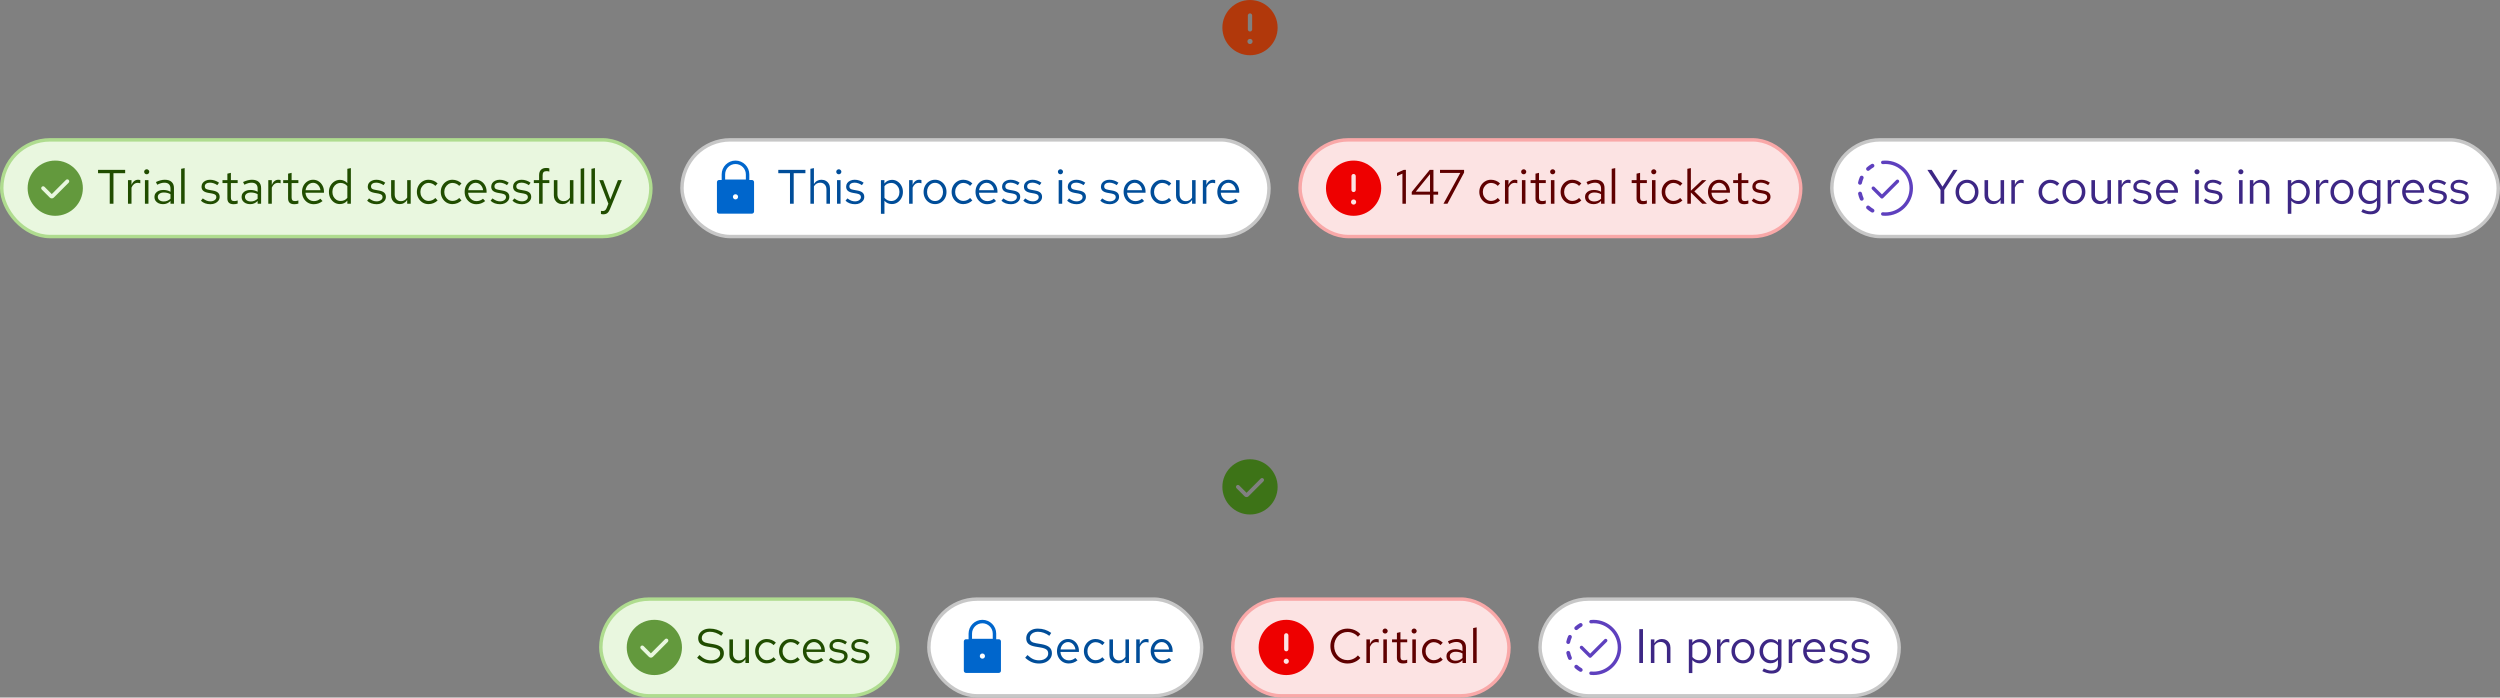 <svg width="724" height="202" viewBox="0 0 724 202" fill="none" xmlns="http://www.w3.org/2000/svg">
<rect x="0" y="0" width="724" height="202" fill="#808080" stroke="none"/>
<g clip-path="url(#clip0_2258_17655)">
<path d="M362 0C357.59 0 354 3.59 354 8C354 12.41 357.59 16 362 16C366.41 16 370 12.41 370 8C370 3.59 366.41 0 362 0ZM361.375 4.5C361.375 4.155 361.655 3.875 362 3.875C362.345 3.875 362.625 4.155 362.625 4.5V8.5C362.625 8.845 362.345 9.125 362 9.125C361.655 9.125 361.375 8.845 361.375 8.5V4.5ZM362 12.755C361.585 12.755 361.25 12.42 361.25 12.005C361.25 11.59 361.585 11.255 362 11.255C362.415 11.255 362.75 11.59 362.75 12.005C362.75 12.42 362.415 12.755 362 12.755Z" fill="#B1380B"/>
</g>
<rect x="0.5" y="40.5" width="188" height="28" rx="14" fill="#E9F7DF"/>
<rect x="0.5" y="40.5" width="188" height="28" rx="14" stroke="#AFDC8F"/>
<g clip-path="url(#clip1_2258_17655)">
<path d="M16 46.5C11.59 46.5 8 50.09 8 54.5C8 58.91 11.59 62.5 16 62.5C20.41 62.5 24 58.91 24 54.5C24 50.09 20.41 46.5 16 46.5ZM19.9 52.9L15.575 57.225C15.415 57.385 15.21 57.46 15 57.46C14.79 57.46 14.585 57.38 14.425 57.225L12.1 54.9C11.88 54.68 11.88 54.325 12.1 54.105C12.32 53.885 12.675 53.885 12.895 54.105L14.995 56.21L19.095 52.105C19.315 51.885 19.67 51.885 19.89 52.105C20.11 52.325 20.11 52.68 19.89 52.9H19.9Z" fill="#63993D"/>
</g>
<path d="M31.78 59V50.152H28.392V49.2H36.246V50.152H32.858V59H31.78ZM37.062 59V52.168H38.084V53.568C38.261 53.092 38.513 52.723 38.84 52.462C39.176 52.191 39.558 52.056 39.988 52.056C40.109 52.056 40.221 52.065 40.324 52.084C40.426 52.093 40.529 52.117 40.632 52.154V53.078C40.52 53.041 40.398 53.013 40.268 52.994C40.146 52.966 40.03 52.952 39.918 52.952C39.498 52.952 39.129 53.073 38.812 53.316C38.504 53.559 38.261 53.899 38.084 54.338V59H37.062ZM41.97 59V52.168H42.992V59H41.97ZM42.488 50.474C42.282 50.474 42.105 50.404 41.956 50.264C41.816 50.115 41.746 49.942 41.746 49.746C41.746 49.55 41.816 49.382 41.956 49.242C42.105 49.093 42.282 49.018 42.488 49.018C42.693 49.018 42.866 49.093 43.006 49.242C43.155 49.382 43.23 49.55 43.23 49.746C43.23 49.942 43.155 50.115 43.006 50.264C42.866 50.404 42.693 50.474 42.488 50.474ZM47.201 59.126C46.716 59.126 46.286 59.037 45.913 58.86C45.54 58.683 45.246 58.44 45.031 58.132C44.826 57.815 44.723 57.451 44.723 57.04C44.723 56.629 44.83 56.275 45.045 55.976C45.26 55.668 45.558 55.43 45.941 55.262C46.324 55.094 46.772 55.01 47.285 55.01C47.677 55.01 48.046 55.052 48.391 55.136C48.746 55.22 49.072 55.355 49.371 55.542V54.604C49.371 54.044 49.222 53.624 48.923 53.344C48.624 53.055 48.186 52.91 47.607 52.91C47.29 52.91 46.963 52.957 46.627 53.05C46.3 53.143 45.936 53.293 45.535 53.498L45.157 52.714C46.072 52.275 46.93 52.056 47.733 52.056C48.582 52.056 49.236 52.266 49.693 52.686C50.15 53.097 50.379 53.689 50.379 54.464V59H49.371V58.202C49.072 58.51 48.741 58.743 48.377 58.902C48.013 59.051 47.621 59.126 47.201 59.126ZM45.703 57.012C45.703 57.413 45.857 57.735 46.165 57.978C46.482 58.221 46.898 58.342 47.411 58.342C47.794 58.342 48.144 58.277 48.461 58.146C48.788 58.015 49.091 57.819 49.371 57.558V56.242C49.082 56.074 48.783 55.953 48.475 55.878C48.167 55.794 47.822 55.752 47.439 55.752C46.916 55.752 46.496 55.869 46.179 56.102C45.862 56.326 45.703 56.629 45.703 57.012ZM52.456 59V48.892L53.478 48.682V59H52.456ZM60.955 59.14C60.395 59.14 59.877 59.056 59.401 58.888C58.925 58.711 58.519 58.459 58.183 58.132L58.729 57.46C59.14 57.759 59.518 57.978 59.863 58.118C60.208 58.249 60.563 58.314 60.927 58.314C61.422 58.314 61.832 58.197 62.159 57.964C62.486 57.731 62.649 57.432 62.649 57.068C62.649 56.788 62.551 56.569 62.355 56.41C62.168 56.251 61.856 56.13 61.417 56.046L60.297 55.85C59.634 55.729 59.144 55.523 58.827 55.234C58.519 54.945 58.365 54.553 58.365 54.058C58.365 53.666 58.468 53.321 58.673 53.022C58.888 52.723 59.182 52.49 59.555 52.322C59.928 52.145 60.353 52.056 60.829 52.056C61.296 52.056 61.739 52.126 62.159 52.266C62.579 52.397 63.004 52.611 63.433 52.91L62.929 53.624C62.574 53.372 62.22 53.19 61.865 53.078C61.51 52.957 61.151 52.896 60.787 52.896C60.339 52.896 59.98 52.994 59.709 53.19C59.438 53.386 59.303 53.652 59.303 53.988C59.303 54.268 59.387 54.483 59.555 54.632C59.732 54.781 60.04 54.893 60.479 54.968L61.627 55.178C62.318 55.299 62.822 55.509 63.139 55.808C63.456 56.107 63.615 56.508 63.615 57.012C63.615 57.413 63.498 57.777 63.265 58.104C63.032 58.421 62.714 58.673 62.313 58.86C61.912 59.047 61.459 59.14 60.955 59.14ZM67.638 59.14C67.05 59.14 66.602 59 66.294 58.72C65.996 58.431 65.846 58.015 65.846 57.474V53.008H64.432V52.168H65.846V50.292L66.868 50.054V52.168H68.828V53.008H66.868V57.208C66.868 57.572 66.943 57.833 67.092 57.992C67.251 58.151 67.508 58.23 67.862 58.23C68.04 58.23 68.198 58.216 68.338 58.188C68.478 58.16 68.642 58.113 68.828 58.048V58.958C68.642 59.023 68.446 59.07 68.24 59.098C68.035 59.126 67.834 59.14 67.638 59.14ZM72.439 59.126C71.954 59.126 71.525 59.037 71.151 58.86C70.778 58.683 70.484 58.44 70.269 58.132C70.064 57.815 69.961 57.451 69.961 57.04C69.961 56.629 70.069 56.275 70.283 55.976C70.498 55.668 70.797 55.43 71.179 55.262C71.562 55.094 72.01 55.01 72.523 55.01C72.915 55.01 73.284 55.052 73.629 55.136C73.984 55.22 74.311 55.355 74.609 55.542V54.604C74.609 54.044 74.46 53.624 74.161 53.344C73.863 53.055 73.424 52.91 72.845 52.91C72.528 52.91 72.201 52.957 71.865 53.05C71.539 53.143 71.175 53.293 70.773 53.498L70.395 52.714C71.31 52.275 72.169 52.056 72.971 52.056C73.821 52.056 74.474 52.266 74.931 52.686C75.389 53.097 75.617 53.689 75.617 54.464V59H74.609V58.202C74.311 58.51 73.979 58.743 73.615 58.902C73.251 59.051 72.859 59.126 72.439 59.126ZM70.941 57.012C70.941 57.413 71.095 57.735 71.403 57.978C71.721 58.221 72.136 58.342 72.649 58.342C73.032 58.342 73.382 58.277 73.699 58.146C74.026 58.015 74.329 57.819 74.609 57.558V56.242C74.32 56.074 74.021 55.953 73.713 55.878C73.405 55.794 73.06 55.752 72.677 55.752C72.155 55.752 71.735 55.869 71.417 56.102C71.1 56.326 70.941 56.629 70.941 57.012ZM77.695 59V52.168H78.716V53.568C78.894 53.092 79.146 52.723 79.472 52.462C79.808 52.191 80.191 52.056 80.621 52.056C80.742 52.056 80.854 52.065 80.957 52.084C81.059 52.093 81.162 52.117 81.264 52.154V53.078C81.153 53.041 81.031 53.013 80.9 52.994C80.779 52.966 80.662 52.952 80.55 52.952C80.13 52.952 79.762 53.073 79.445 53.316C79.136 53.559 78.894 53.899 78.716 54.338V59H77.695ZM85.22 59.14C84.632 59.14 84.184 59 83.876 58.72C83.578 58.431 83.428 58.015 83.428 57.474V53.008H82.014V52.168H83.428V50.292L84.45 50.054V52.168H86.41V53.008H84.45V57.208C84.45 57.572 84.525 57.833 84.674 57.992C84.833 58.151 85.09 58.23 85.444 58.23C85.622 58.23 85.78 58.216 85.92 58.188C86.06 58.16 86.224 58.113 86.41 58.048V58.958C86.224 59.023 86.028 59.07 85.822 59.098C85.617 59.126 85.416 59.14 85.22 59.14ZM90.851 59.14C90.216 59.14 89.642 58.986 89.129 58.678C88.615 58.361 88.209 57.936 87.911 57.404C87.612 56.863 87.463 56.256 87.463 55.584C87.463 54.912 87.603 54.31 87.883 53.778C88.172 53.246 88.559 52.826 89.045 52.518C89.53 52.21 90.071 52.056 90.669 52.056C91.275 52.056 91.812 52.21 92.279 52.518C92.755 52.817 93.128 53.227 93.399 53.75C93.679 54.263 93.819 54.847 93.819 55.5V55.808H88.457C88.494 56.275 88.62 56.695 88.835 57.068C89.059 57.432 89.348 57.721 89.703 57.936C90.067 58.141 90.463 58.244 90.893 58.244C91.247 58.244 91.588 58.183 91.915 58.062C92.251 57.931 92.535 57.759 92.769 57.544L93.413 58.23C93.021 58.538 92.615 58.767 92.195 58.916C91.775 59.065 91.327 59.14 90.851 59.14ZM88.485 55.08H92.811C92.764 54.669 92.638 54.305 92.433 53.988C92.237 53.661 91.985 53.405 91.677 53.218C91.378 53.031 91.042 52.938 90.669 52.938C90.295 52.938 89.955 53.031 89.647 53.218C89.339 53.395 89.082 53.647 88.877 53.974C88.681 54.291 88.55 54.66 88.485 55.08ZM98.406 59.098C97.818 59.098 97.286 58.944 96.81 58.636C96.334 58.319 95.956 57.899 95.676 57.376C95.396 56.844 95.256 56.251 95.256 55.598C95.256 54.935 95.396 54.343 95.676 53.82C95.965 53.288 96.352 52.868 96.838 52.56C97.323 52.243 97.864 52.084 98.462 52.084C98.882 52.084 99.274 52.168 99.638 52.336C100.002 52.495 100.319 52.728 100.59 53.036V48.892L101.612 48.682V59H100.59V58.09C100.328 58.417 100.011 58.669 99.638 58.846C99.264 59.014 98.854 59.098 98.406 59.098ZM98.658 58.202C99.059 58.202 99.428 58.123 99.764 57.964C100.1 57.805 100.375 57.581 100.59 57.292V53.904C100.366 53.615 100.081 53.391 99.736 53.232C99.4 53.064 99.04 52.98 98.658 52.98C98.2 52.98 97.79 53.092 97.426 53.316C97.071 53.54 96.786 53.848 96.572 54.24C96.366 54.632 96.264 55.08 96.264 55.584C96.264 56.079 96.366 56.527 96.572 56.928C96.786 57.32 97.071 57.633 97.426 57.866C97.79 58.09 98.2 58.202 98.658 58.202ZM109.094 59.14C108.534 59.14 108.016 59.056 107.54 58.888C107.064 58.711 106.658 58.459 106.322 58.132L106.868 57.46C107.278 57.759 107.656 57.978 108.002 58.118C108.347 58.249 108.702 58.314 109.066 58.314C109.56 58.314 109.971 58.197 110.298 57.964C110.624 57.731 110.788 57.432 110.788 57.068C110.788 56.788 110.69 56.569 110.494 56.41C110.307 56.251 109.994 56.13 109.556 56.046L108.436 55.85C107.773 55.729 107.283 55.523 106.966 55.234C106.658 54.945 106.504 54.553 106.504 54.058C106.504 53.666 106.606 53.321 106.812 53.022C107.026 52.723 107.32 52.49 107.694 52.322C108.067 52.145 108.492 52.056 108.968 52.056C109.434 52.056 109.878 52.126 110.298 52.266C110.718 52.397 111.142 52.611 111.572 52.91L111.068 53.624C110.713 53.372 110.358 53.19 110.004 53.078C109.649 52.957 109.29 52.896 108.926 52.896C108.478 52.896 108.118 52.994 107.848 53.19C107.577 53.386 107.442 53.652 107.442 53.988C107.442 54.268 107.526 54.483 107.694 54.632C107.871 54.781 108.179 54.893 108.618 54.968L109.766 55.178C110.456 55.299 110.96 55.509 111.278 55.808C111.595 56.107 111.754 56.508 111.754 57.012C111.754 57.413 111.637 57.777 111.404 58.104C111.17 58.421 110.853 58.673 110.452 58.86C110.05 59.047 109.598 59.14 109.094 59.14ZM115.746 59.112C115.26 59.112 114.831 59.005 114.458 58.79C114.084 58.575 113.79 58.277 113.576 57.894C113.37 57.511 113.268 57.073 113.268 56.578V52.168H114.304V56.284C114.304 56.891 114.467 57.371 114.794 57.726C115.12 58.081 115.564 58.258 116.124 58.258C116.506 58.258 116.847 58.169 117.146 57.992C117.454 57.815 117.71 57.558 117.916 57.222V52.168H118.938V59H117.916V57.894C117.654 58.295 117.342 58.599 116.978 58.804C116.623 59.009 116.212 59.112 115.746 59.112ZM124.1 59.112C123.466 59.112 122.892 58.958 122.378 58.65C121.874 58.333 121.473 57.908 121.174 57.376C120.876 56.835 120.726 56.237 120.726 55.584C120.726 54.921 120.876 54.324 121.174 53.792C121.473 53.26 121.874 52.84 122.378 52.532C122.892 52.215 123.466 52.056 124.1 52.056C124.604 52.056 125.085 52.149 125.542 52.336C126 52.523 126.396 52.784 126.732 53.12L126.074 53.834C125.832 53.563 125.538 53.353 125.192 53.204C124.847 53.055 124.497 52.98 124.142 52.98C123.694 52.98 123.288 53.097 122.924 53.33C122.57 53.563 122.285 53.876 122.07 54.268C121.856 54.66 121.748 55.099 121.748 55.584C121.748 56.069 121.856 56.508 122.07 56.9C122.285 57.292 122.57 57.605 122.924 57.838C123.288 58.071 123.694 58.188 124.142 58.188C124.497 58.188 124.847 58.113 125.192 57.964C125.538 57.805 125.832 57.595 126.074 57.334L126.732 58.048C126.396 58.384 126 58.645 125.542 58.832C125.085 59.019 124.604 59.112 124.1 59.112ZM131.018 59.112C130.384 59.112 129.81 58.958 129.296 58.65C128.792 58.333 128.391 57.908 128.092 57.376C127.794 56.835 127.644 56.237 127.644 55.584C127.644 54.921 127.794 54.324 128.092 53.792C128.391 53.26 128.792 52.84 129.296 52.532C129.81 52.215 130.384 52.056 131.018 52.056C131.522 52.056 132.003 52.149 132.46 52.336C132.918 52.523 133.314 52.784 133.65 53.12L132.992 53.834C132.75 53.563 132.456 53.353 132.11 53.204C131.765 53.055 131.415 52.98 131.06 52.98C130.612 52.98 130.206 53.097 129.842 53.33C129.488 53.563 129.203 53.876 128.988 54.268C128.774 54.66 128.666 55.099 128.666 55.584C128.666 56.069 128.774 56.508 128.988 56.9C129.203 57.292 129.488 57.605 129.842 57.838C130.206 58.071 130.612 58.188 131.06 58.188C131.415 58.188 131.765 58.113 132.11 57.964C132.456 57.805 132.75 57.595 132.992 57.334L133.65 58.048C133.314 58.384 132.918 58.645 132.46 58.832C132.003 59.019 131.522 59.112 131.018 59.112ZM137.95 59.14C137.316 59.14 136.742 58.986 136.228 58.678C135.715 58.361 135.309 57.936 135.01 57.404C134.712 56.863 134.562 56.256 134.562 55.584C134.562 54.912 134.702 54.31 134.982 53.778C135.272 53.246 135.659 52.826 136.144 52.518C136.63 52.21 137.171 52.056 137.768 52.056C138.375 52.056 138.912 52.21 139.378 52.518C139.854 52.817 140.228 53.227 140.498 53.75C140.778 54.263 140.918 54.847 140.918 55.5V55.808H135.556C135.594 56.275 135.72 56.695 135.934 57.068C136.158 57.432 136.448 57.721 136.802 57.936C137.166 58.141 137.563 58.244 137.992 58.244C138.347 58.244 138.688 58.183 139.014 58.062C139.35 57.931 139.635 57.759 139.868 57.544L140.512 58.23C140.12 58.538 139.714 58.767 139.294 58.916C138.874 59.065 138.426 59.14 137.95 59.14ZM135.584 55.08H139.91C139.864 54.669 139.738 54.305 139.532 53.988C139.336 53.661 139.084 53.405 138.776 53.218C138.478 53.031 138.142 52.938 137.768 52.938C137.395 52.938 137.054 53.031 136.746 53.218C136.438 53.395 136.182 53.647 135.976 53.974C135.78 54.291 135.65 54.66 135.584 55.08ZM144.846 59.14C144.286 59.14 143.768 59.056 143.292 58.888C142.816 58.711 142.41 58.459 142.074 58.132L142.62 57.46C143.03 57.759 143.408 57.978 143.754 58.118C144.099 58.249 144.454 58.314 144.818 58.314C145.312 58.314 145.723 58.197 146.05 57.964C146.376 57.731 146.54 57.432 146.54 57.068C146.54 56.788 146.442 56.569 146.246 56.41C146.059 56.251 145.746 56.13 145.308 56.046L144.188 55.85C143.525 55.729 143.035 55.523 142.718 55.234C142.41 54.945 142.256 54.553 142.256 54.058C142.256 53.666 142.358 53.321 142.564 53.022C142.778 52.723 143.072 52.49 143.446 52.322C143.819 52.145 144.244 52.056 144.72 52.056C145.186 52.056 145.63 52.126 146.05 52.266C146.47 52.397 146.894 52.611 147.324 52.91L146.82 53.624C146.465 53.372 146.11 53.19 145.756 53.078C145.401 52.957 145.042 52.896 144.678 52.896C144.23 52.896 143.87 52.994 143.6 53.19C143.329 53.386 143.194 53.652 143.194 53.988C143.194 54.268 143.278 54.483 143.446 54.632C143.623 54.781 143.931 54.893 144.37 54.968L145.518 55.178C146.208 55.299 146.712 55.509 147.03 55.808C147.347 56.107 147.506 56.508 147.506 57.012C147.506 57.413 147.389 57.777 147.156 58.104C146.922 58.421 146.605 58.673 146.204 58.86C145.802 59.047 145.35 59.14 144.846 59.14ZM151.176 59.14C150.616 59.14 150.098 59.056 149.622 58.888C149.146 58.711 148.74 58.459 148.404 58.132L148.95 57.46C149.36 57.759 149.738 57.978 150.084 58.118C150.429 58.249 150.784 58.314 151.148 58.314C151.642 58.314 152.053 58.197 152.38 57.964C152.706 57.731 152.87 57.432 152.87 57.068C152.87 56.788 152.772 56.569 152.576 56.41C152.389 56.251 152.076 56.13 151.638 56.046L150.518 55.85C149.855 55.729 149.365 55.523 149.048 55.234C148.74 54.945 148.586 54.553 148.586 54.058C148.586 53.666 148.688 53.321 148.894 53.022C149.108 52.723 149.402 52.49 149.776 52.322C150.149 52.145 150.574 52.056 151.05 52.056C151.516 52.056 151.96 52.126 152.38 52.266C152.8 52.397 153.224 52.611 153.654 52.91L153.15 53.624C152.795 53.372 152.44 53.19 152.086 53.078C151.731 52.957 151.372 52.896 151.008 52.896C150.56 52.896 150.2 52.994 149.93 53.19C149.659 53.386 149.524 53.652 149.524 53.988C149.524 54.268 149.608 54.483 149.776 54.632C149.953 54.781 150.261 54.893 150.7 54.968L151.848 55.178C152.538 55.299 153.042 55.509 153.36 55.808C153.677 56.107 153.836 56.508 153.836 57.012C153.836 57.413 153.719 57.777 153.486 58.104C153.252 58.421 152.935 58.673 152.534 58.86C152.132 59.047 151.68 59.14 151.176 59.14ZM156.123 59V53.008H154.597V52.168H156.123V50.74C156.123 50.068 156.3 49.55 156.655 49.186C157.01 48.822 157.514 48.64 158.167 48.64C158.354 48.64 158.522 48.649 158.671 48.668C158.83 48.687 158.97 48.719 159.091 48.766V49.69C158.942 49.643 158.806 49.611 158.685 49.592C158.564 49.573 158.424 49.564 158.265 49.564C157.873 49.564 157.588 49.662 157.411 49.858C157.234 50.045 157.145 50.343 157.145 50.754V52.168H159.091V53.008H157.145V59H156.123ZM162.873 59.112C162.387 59.112 161.958 59.005 161.585 58.79C161.211 58.575 160.917 58.277 160.703 57.894C160.497 57.511 160.395 57.073 160.395 56.578V52.168H161.431V56.284C161.431 56.891 161.594 57.371 161.921 57.726C162.247 58.081 162.691 58.258 163.251 58.258C163.633 58.258 163.974 58.169 164.273 57.992C164.581 57.815 164.837 57.558 165.043 57.222V52.168H166.065V59H165.043V57.894C164.781 58.295 164.469 58.599 164.105 58.804C163.75 59.009 163.339 59.112 162.873 59.112ZM168.161 59V48.892L169.183 48.682V59H168.161ZM171.279 59V48.892L172.301 48.682V59H171.279ZM174.69 62.066C174.475 62.066 174.256 62.033 174.032 61.968V61.058C174.125 61.077 174.223 61.091 174.326 61.1C174.428 61.109 174.517 61.114 174.592 61.114C174.853 61.114 175.068 61.044 175.236 60.904C175.413 60.764 175.562 60.545 175.684 60.246L176.188 59L173.556 52.168H174.69L176.762 57.782L178.96 52.168H180.094L176.65 60.554C176.5 60.918 176.337 61.212 176.16 61.436C175.982 61.66 175.777 61.819 175.544 61.912C175.31 62.015 175.026 62.066 174.69 62.066Z" fill="#204D00"/>
<rect x="197.5" y="40.5" width="170" height="28" rx="14" fill="white"/>
<rect x="197.5" y="40.5" width="170" height="28" rx="14" stroke="#C7C7C7"/>
<g clip-path="url(#clip2_2258_17655)">
<path d="M217.75 52.125H217V50.5C217 48.295 215.205 46.5 213 46.5C210.795 46.5 209 48.295 209 50.5V52.125H208.25C207.905 52.125 207.625 52.405 207.625 52.75V61.25C207.625 61.595 207.905 61.875 208.25 61.875H217.75C218.095 61.875 218.375 61.595 218.375 61.25V52.75C218.375 52.405 218.095 52.125 217.75 52.125ZM213 57.75C212.585 57.75 212.25 57.415 212.25 57C212.25 56.585 212.585 56.25 213 56.25C213.415 56.25 213.75 56.585 213.75 57C213.75 57.415 213.415 57.75 213 57.75ZM216 52H210V50.5C210 48.845 211.345 47.5 213 47.5C214.655 47.5 216 48.845 216 50.5V52Z" fill="#0066CC"/>
</g>
<path d="M228.78 59V50.152H225.392V49.2H233.246V50.152H229.858V59H228.78ZM234.691 59V48.892L235.713 48.682V53.274C235.974 52.863 236.287 52.56 236.651 52.364C237.015 52.159 237.425 52.056 237.883 52.056C238.377 52.056 238.807 52.163 239.171 52.378C239.544 52.583 239.833 52.877 240.039 53.26C240.253 53.633 240.361 54.072 240.361 54.576V59H239.339V54.87C239.339 54.263 239.171 53.787 238.835 53.442C238.508 53.087 238.065 52.91 237.505 52.91C237.131 52.91 236.791 52.999 236.483 53.176C236.175 53.353 235.918 53.615 235.713 53.96V59H234.691ZM242.401 59V52.168H243.423V59H242.401ZM242.919 50.474C242.714 50.474 242.537 50.404 242.387 50.264C242.247 50.115 242.177 49.942 242.177 49.746C242.177 49.55 242.247 49.382 242.387 49.242C242.537 49.093 242.714 49.018 242.919 49.018C243.125 49.018 243.297 49.093 243.437 49.242C243.587 49.382 243.661 49.55 243.661 49.746C243.661 49.942 243.587 50.115 243.437 50.264C243.297 50.404 243.125 50.474 242.919 50.474ZM247.633 59.14C247.073 59.14 246.555 59.056 246.079 58.888C245.603 58.711 245.197 58.459 244.861 58.132L245.407 57.46C245.817 57.759 246.195 57.978 246.541 58.118C246.886 58.249 247.241 58.314 247.605 58.314C248.099 58.314 248.51 58.197 248.837 57.964C249.163 57.731 249.327 57.432 249.327 57.068C249.327 56.788 249.229 56.569 249.033 56.41C248.846 56.251 248.533 56.13 248.095 56.046L246.975 55.85C246.312 55.729 245.822 55.523 245.505 55.234C245.197 54.945 245.043 54.553 245.043 54.058C245.043 53.666 245.145 53.321 245.351 53.022C245.565 52.723 245.859 52.49 246.233 52.322C246.606 52.145 247.031 52.056 247.507 52.056C247.973 52.056 248.417 52.126 248.837 52.266C249.257 52.397 249.681 52.611 250.111 52.91L249.607 53.624C249.252 53.372 248.897 53.19 248.543 53.078C248.188 52.957 247.829 52.896 247.465 52.896C247.017 52.896 246.657 52.994 246.387 53.19C246.116 53.386 245.981 53.652 245.981 53.988C245.981 54.268 246.065 54.483 246.233 54.632C246.41 54.781 246.718 54.893 247.157 54.968L248.305 55.178C248.995 55.299 249.499 55.509 249.817 55.808C250.134 56.107 250.293 56.508 250.293 57.012C250.293 57.413 250.176 57.777 249.943 58.104C249.709 58.421 249.392 58.673 248.991 58.86C248.589 59.047 248.137 59.14 247.633 59.14ZM255.116 61.926V52.168H256.124V53.148C256.386 52.803 256.703 52.541 257.076 52.364C257.459 52.177 257.879 52.084 258.336 52.084C258.934 52.084 259.466 52.243 259.932 52.56C260.408 52.868 260.786 53.288 261.066 53.82C261.346 54.343 261.486 54.931 261.486 55.584C261.486 56.237 261.342 56.83 261.052 57.362C260.772 57.894 260.39 58.319 259.904 58.636C259.428 58.944 258.887 59.098 258.28 59.098C257.851 59.098 257.454 59.019 257.09 58.86C256.726 58.692 256.409 58.454 256.138 58.146V61.926H255.116ZM258.084 58.216C258.542 58.216 258.948 58.104 259.302 57.88C259.666 57.647 259.951 57.334 260.156 56.942C260.371 56.541 260.478 56.093 260.478 55.598C260.478 55.094 260.371 54.646 260.156 54.254C259.951 53.862 259.666 53.554 259.302 53.33C258.948 53.097 258.542 52.98 258.084 52.98C257.683 52.98 257.31 53.064 256.964 53.232C256.628 53.391 256.353 53.619 256.138 53.918V57.264C256.362 57.563 256.642 57.796 256.978 57.964C257.324 58.132 257.692 58.216 258.084 58.216ZM263.279 59V52.168H264.301V53.568C264.478 53.092 264.73 52.723 265.057 52.462C265.393 52.191 265.775 52.056 266.205 52.056C266.326 52.056 266.438 52.065 266.541 52.084C266.643 52.093 266.746 52.117 266.849 52.154V53.078C266.737 53.041 266.615 53.013 266.485 52.994C266.363 52.966 266.247 52.952 266.135 52.952C265.715 52.952 265.346 53.073 265.029 53.316C264.721 53.559 264.478 53.899 264.301 54.338V59H263.279ZM270.801 59.112C270.166 59.112 269.597 58.958 269.093 58.65C268.589 58.342 268.192 57.922 267.903 57.39C267.613 56.858 267.469 56.256 267.469 55.584C267.469 54.912 267.613 54.31 267.903 53.778C268.192 53.246 268.589 52.826 269.093 52.518C269.597 52.21 270.166 52.056 270.801 52.056C271.426 52.056 271.986 52.21 272.481 52.518C272.985 52.826 273.381 53.246 273.671 53.778C273.96 54.31 274.105 54.912 274.105 55.584C274.105 56.256 273.96 56.858 273.671 57.39C273.381 57.922 272.985 58.342 272.481 58.65C271.986 58.958 271.426 59.112 270.801 59.112ZM270.787 58.216C271.235 58.216 271.631 58.104 271.977 57.88C272.322 57.647 272.593 57.329 272.789 56.928C272.994 56.527 273.097 56.079 273.097 55.584C273.097 55.08 272.994 54.632 272.789 54.24C272.593 53.839 272.322 53.526 271.977 53.302C271.631 53.069 271.235 52.952 270.787 52.952C270.339 52.952 269.942 53.069 269.597 53.302C269.251 53.526 268.976 53.839 268.771 54.24C268.575 54.632 268.477 55.08 268.477 55.584C268.477 56.079 268.575 56.527 268.771 56.928C268.976 57.329 269.251 57.647 269.597 57.88C269.942 58.104 270.339 58.216 270.787 58.216ZM278.964 59.112C278.329 59.112 277.755 58.958 277.242 58.65C276.738 58.333 276.336 57.908 276.038 57.376C275.739 56.835 275.59 56.237 275.59 55.584C275.59 54.921 275.739 54.324 276.038 53.792C276.336 53.26 276.738 52.84 277.242 52.532C277.755 52.215 278.329 52.056 278.964 52.056C279.468 52.056 279.948 52.149 280.406 52.336C280.863 52.523 281.26 52.784 281.596 53.12L280.938 53.834C280.695 53.563 280.401 53.353 280.056 53.204C279.71 53.055 279.36 52.98 279.006 52.98C278.558 52.98 278.152 53.097 277.788 53.33C277.433 53.563 277.148 53.876 276.934 54.268C276.719 54.66 276.612 55.099 276.612 55.584C276.612 56.069 276.719 56.508 276.934 56.9C277.148 57.292 277.433 57.605 277.788 57.838C278.152 58.071 278.558 58.188 279.006 58.188C279.36 58.188 279.71 58.113 280.056 57.964C280.401 57.805 280.695 57.595 280.938 57.334L281.596 58.048C281.26 58.384 280.863 58.645 280.406 58.832C279.948 59.019 279.468 59.112 278.964 59.112ZM285.896 59.14C285.261 59.14 284.687 58.986 284.174 58.678C283.66 58.361 283.254 57.936 282.956 57.404C282.657 56.863 282.508 56.256 282.508 55.584C282.508 54.912 282.648 54.31 282.928 53.778C283.217 53.246 283.604 52.826 284.09 52.518C284.575 52.21 285.116 52.056 285.714 52.056C286.32 52.056 286.857 52.21 287.324 52.518C287.8 52.817 288.173 53.227 288.444 53.75C288.724 54.263 288.864 54.847 288.864 55.5V55.808H283.502C283.539 56.275 283.665 56.695 283.88 57.068C284.104 57.432 284.393 57.721 284.748 57.936C285.112 58.141 285.508 58.244 285.938 58.244C286.292 58.244 286.633 58.183 286.96 58.062C287.296 57.931 287.58 57.759 287.814 57.544L288.458 58.23C288.066 58.538 287.66 58.767 287.24 58.916C286.82 59.065 286.372 59.14 285.896 59.14ZM283.53 55.08H287.856C287.809 54.669 287.683 54.305 287.478 53.988C287.282 53.661 287.03 53.405 286.722 53.218C286.423 53.031 286.087 52.938 285.714 52.938C285.34 52.938 285 53.031 284.692 53.218C284.384 53.395 284.127 53.647 283.922 53.974C283.726 54.291 283.595 54.66 283.53 55.08ZM292.791 59.14C292.231 59.14 291.713 59.056 291.237 58.888C290.761 58.711 290.355 58.459 290.019 58.132L290.565 57.46C290.976 57.759 291.354 57.978 291.699 58.118C292.044 58.249 292.399 58.314 292.763 58.314C293.258 58.314 293.668 58.197 293.995 57.964C294.322 57.731 294.485 57.432 294.485 57.068C294.485 56.788 294.387 56.569 294.191 56.41C294.004 56.251 293.692 56.13 293.253 56.046L292.133 55.85C291.47 55.729 290.98 55.523 290.663 55.234C290.355 54.945 290.201 54.553 290.201 54.058C290.201 53.666 290.304 53.321 290.509 53.022C290.724 52.723 291.018 52.49 291.391 52.322C291.764 52.145 292.189 52.056 292.665 52.056C293.132 52.056 293.575 52.126 293.995 52.266C294.415 52.397 294.84 52.611 295.269 52.91L294.765 53.624C294.41 53.372 294.056 53.19 293.701 53.078C293.346 52.957 292.987 52.896 292.623 52.896C292.175 52.896 291.816 52.994 291.545 53.19C291.274 53.386 291.139 53.652 291.139 53.988C291.139 54.268 291.223 54.483 291.391 54.632C291.568 54.781 291.876 54.893 292.315 54.968L293.463 55.178C294.154 55.299 294.658 55.509 294.975 55.808C295.292 56.107 295.451 56.508 295.451 57.012C295.451 57.413 295.334 57.777 295.101 58.104C294.868 58.421 294.55 58.673 294.149 58.86C293.748 59.047 293.295 59.14 292.791 59.14ZM299.121 59.14C298.561 59.14 298.043 59.056 297.567 58.888C297.091 58.711 296.685 58.459 296.349 58.132L296.895 57.46C297.306 57.759 297.684 57.978 298.029 58.118C298.374 58.249 298.729 58.314 299.093 58.314C299.588 58.314 299.998 58.197 300.325 57.964C300.652 57.731 300.815 57.432 300.815 57.068C300.815 56.788 300.717 56.569 300.521 56.41C300.334 56.251 300.022 56.13 299.583 56.046L298.463 55.85C297.8 55.729 297.31 55.523 296.993 55.234C296.685 54.945 296.531 54.553 296.531 54.058C296.531 53.666 296.634 53.321 296.839 53.022C297.054 52.723 297.348 52.49 297.721 52.322C298.094 52.145 298.519 52.056 298.995 52.056C299.462 52.056 299.905 52.126 300.325 52.266C300.745 52.397 301.17 52.611 301.599 52.91L301.095 53.624C300.74 53.372 300.386 53.19 300.031 53.078C299.676 52.957 299.317 52.896 298.953 52.896C298.505 52.896 298.146 52.994 297.875 53.19C297.604 53.386 297.469 53.652 297.469 53.988C297.469 54.268 297.553 54.483 297.721 54.632C297.898 54.781 298.206 54.893 298.645 54.968L299.793 55.178C300.484 55.299 300.988 55.509 301.305 55.808C301.622 56.107 301.781 56.508 301.781 57.012C301.781 57.413 301.664 57.777 301.431 58.104C301.198 58.421 300.88 58.673 300.479 58.86C300.078 59.047 299.625 59.14 299.121 59.14ZM306.591 59V52.168H307.613V59H306.591ZM307.109 50.474C306.903 50.474 306.726 50.404 306.577 50.264C306.437 50.115 306.367 49.942 306.367 49.746C306.367 49.55 306.437 49.382 306.577 49.242C306.726 49.093 306.903 49.018 307.109 49.018C307.314 49.018 307.487 49.093 307.627 49.242C307.776 49.382 307.851 49.55 307.851 49.746C307.851 49.942 307.776 50.115 307.627 50.264C307.487 50.404 307.314 50.474 307.109 50.474ZM311.822 59.14C311.262 59.14 310.744 59.056 310.268 58.888C309.792 58.711 309.386 58.459 309.05 58.132L309.596 57.46C310.007 57.759 310.385 57.978 310.73 58.118C311.076 58.249 311.43 58.314 311.794 58.314C312.289 58.314 312.7 58.197 313.026 57.964C313.353 57.731 313.516 57.432 313.516 57.068C313.516 56.788 313.418 56.569 313.222 56.41C313.036 56.251 312.723 56.13 312.284 56.046L311.164 55.85C310.502 55.729 310.012 55.523 309.694 55.234C309.386 54.945 309.232 54.553 309.232 54.058C309.232 53.666 309.335 53.321 309.54 53.022C309.755 52.723 310.049 52.49 310.422 52.322C310.796 52.145 311.22 52.056 311.696 52.056C312.163 52.056 312.606 52.126 313.026 52.266C313.446 52.397 313.871 52.611 314.3 52.91L313.796 53.624C313.442 53.372 313.087 53.19 312.732 53.078C312.378 52.957 312.018 52.896 311.654 52.896C311.206 52.896 310.847 52.994 310.576 53.19C310.306 53.386 310.17 53.652 310.17 53.988C310.17 54.268 310.254 54.483 310.422 54.632C310.6 54.781 310.908 54.893 311.346 54.968L312.494 55.178C313.185 55.299 313.689 55.509 314.006 55.808C314.324 56.107 314.482 56.508 314.482 57.012C314.482 57.413 314.366 57.777 314.132 58.104C313.899 58.421 313.582 58.673 313.18 58.86C312.779 59.047 312.326 59.14 311.822 59.14ZM321.42 59.14C320.86 59.14 320.342 59.056 319.866 58.888C319.39 58.711 318.984 58.459 318.648 58.132L319.194 57.46C319.605 57.759 319.983 57.978 320.328 58.118C320.673 58.249 321.028 58.314 321.392 58.314C321.887 58.314 322.297 58.197 322.624 57.964C322.951 57.731 323.114 57.432 323.114 57.068C323.114 56.788 323.016 56.569 322.82 56.41C322.633 56.251 322.321 56.13 321.882 56.046L320.762 55.85C320.099 55.729 319.609 55.523 319.292 55.234C318.984 54.945 318.83 54.553 318.83 54.058C318.83 53.666 318.933 53.321 319.138 53.022C319.353 52.723 319.647 52.49 320.02 52.322C320.393 52.145 320.818 52.056 321.294 52.056C321.761 52.056 322.204 52.126 322.624 52.266C323.044 52.397 323.469 52.611 323.898 52.91L323.394 53.624C323.039 53.372 322.685 53.19 322.33 53.078C321.975 52.957 321.616 52.896 321.252 52.896C320.804 52.896 320.445 52.994 320.174 53.19C319.903 53.386 319.768 53.652 319.768 53.988C319.768 54.268 319.852 54.483 320.02 54.632C320.197 54.781 320.505 54.893 320.944 54.968L322.092 55.178C322.783 55.299 323.287 55.509 323.604 55.808C323.921 56.107 324.08 56.508 324.08 57.012C324.08 57.413 323.963 57.777 323.73 58.104C323.497 58.421 323.179 58.673 322.778 58.86C322.377 59.047 321.924 59.14 321.42 59.14ZM328.784 59.14C328.15 59.14 327.576 58.986 327.062 58.678C326.549 58.361 326.143 57.936 325.844 57.404C325.546 56.863 325.396 56.256 325.396 55.584C325.396 54.912 325.536 54.31 325.816 53.778C326.106 53.246 326.493 52.826 326.978 52.518C327.464 52.21 328.005 52.056 328.602 52.056C329.209 52.056 329.746 52.21 330.212 52.518C330.688 52.817 331.062 53.227 331.332 53.75C331.612 54.263 331.752 54.847 331.752 55.5V55.808H326.39C326.428 56.275 326.554 56.695 326.768 57.068C326.992 57.432 327.282 57.721 327.636 57.936C328 58.141 328.397 58.244 328.826 58.244C329.181 58.244 329.522 58.183 329.848 58.062C330.184 57.931 330.469 57.759 330.702 57.544L331.346 58.23C330.954 58.538 330.548 58.767 330.128 58.916C329.708 59.065 329.26 59.14 328.784 59.14ZM326.418 55.08H330.744C330.698 54.669 330.572 54.305 330.366 53.988C330.17 53.661 329.918 53.405 329.61 53.218C329.312 53.031 328.976 52.938 328.602 52.938C328.229 52.938 327.888 53.031 327.58 53.218C327.272 53.395 327.016 53.647 326.81 53.974C326.614 54.291 326.484 54.66 326.418 55.08ZM336.563 59.112C335.929 59.112 335.355 58.958 334.841 58.65C334.337 58.333 333.936 57.908 333.637 57.376C333.339 56.835 333.189 56.237 333.189 55.584C333.189 54.921 333.339 54.324 333.637 53.792C333.936 53.26 334.337 52.84 334.841 52.532C335.355 52.215 335.929 52.056 336.563 52.056C337.067 52.056 337.548 52.149 338.005 52.336C338.463 52.523 338.859 52.784 339.195 53.12L338.537 53.834C338.295 53.563 338.001 53.353 337.655 53.204C337.31 53.055 336.96 52.98 336.605 52.98C336.157 52.98 335.751 53.097 335.387 53.33C335.033 53.563 334.748 53.876 334.533 54.268C334.319 54.66 334.211 55.099 334.211 55.584C334.211 56.069 334.319 56.508 334.533 56.9C334.748 57.292 335.033 57.605 335.387 57.838C335.751 58.071 336.157 58.188 336.605 58.188C336.96 58.188 337.31 58.113 337.655 57.964C338.001 57.805 338.295 57.595 338.537 57.334L339.195 58.048C338.859 58.384 338.463 58.645 338.005 58.832C337.548 59.019 337.067 59.112 336.563 59.112ZM343.056 59.112C342.571 59.112 342.142 59.005 341.768 58.79C341.395 58.575 341.101 58.277 340.886 57.894C340.681 57.511 340.578 57.073 340.578 56.578V52.168H341.614V56.284C341.614 56.891 341.778 57.371 342.104 57.726C342.431 58.081 342.874 58.258 343.434 58.258C343.817 58.258 344.158 58.169 344.456 57.992C344.764 57.815 345.021 57.558 345.226 57.222V52.168H346.248V59H345.226V57.894C344.965 58.295 344.652 58.599 344.288 58.804C343.934 59.009 343.523 59.112 343.056 59.112ZM348.345 59V52.168H349.367V53.568C349.544 53.092 349.796 52.723 350.123 52.462C350.459 52.191 350.842 52.056 351.271 52.056C351.392 52.056 351.504 52.065 351.607 52.084C351.71 52.093 351.812 52.117 351.915 52.154V53.078C351.803 53.041 351.682 53.013 351.551 52.994C351.43 52.966 351.313 52.952 351.201 52.952C350.781 52.952 350.412 53.073 350.095 53.316C349.787 53.559 349.544 53.899 349.367 54.338V59H348.345ZM355.923 59.14C355.288 59.14 354.714 58.986 354.201 58.678C353.688 58.361 353.282 57.936 352.983 57.404C352.684 56.863 352.535 56.256 352.535 55.584C352.535 54.912 352.675 54.31 352.955 53.778C353.244 53.246 353.632 52.826 354.117 52.518C354.602 52.21 355.144 52.056 355.741 52.056C356.348 52.056 356.884 52.21 357.351 52.518C357.827 52.817 358.2 53.227 358.471 53.75C358.751 54.263 358.891 54.847 358.891 55.5V55.808H353.529C353.566 56.275 353.692 56.695 353.907 57.068C354.131 57.432 354.42 57.721 354.775 57.936C355.139 58.141 355.536 58.244 355.965 58.244C356.32 58.244 356.66 58.183 356.987 58.062C357.323 57.931 357.608 57.759 357.841 57.544L358.485 58.23C358.093 58.538 357.687 58.767 357.267 58.916C356.847 59.065 356.399 59.14 355.923 59.14ZM353.557 55.08H357.883C357.836 54.669 357.71 54.305 357.505 53.988C357.309 53.661 357.057 53.405 356.749 53.218C356.45 53.031 356.114 52.938 355.741 52.938C355.368 52.938 355.027 53.031 354.719 53.218C354.411 53.395 354.154 53.647 353.949 53.974C353.753 54.291 353.622 54.66 353.557 55.08Z" fill="#004D99"/>
<rect x="376.5" y="40.5" width="145" height="28" rx="14" fill="#FCE3E3"/>
<rect x="376.5" y="40.5" width="145" height="28" rx="14" stroke="#F9A8A8"/>
<g clip-path="url(#clip3_2258_17655)">
<path d="M392 46.5C387.59 46.5 384 50.09 384 54.5C384 58.91 387.59 62.5 392 62.5C396.41 62.5 400 58.91 400 54.5C400 50.09 396.41 46.5 392 46.5ZM391.375 51C391.375 50.655 391.655 50.375 392 50.375C392.345 50.375 392.625 50.655 392.625 51V55C392.625 55.345 392.345 55.625 392 55.625C391.655 55.625 391.375 55.345 391.375 55V51ZM392 59.255C391.585 59.255 391.25 58.92 391.25 58.505C391.25 58.09 391.585 57.755 392 57.755C392.415 57.755 392.75 58.09 392.75 58.505C392.75 58.92 392.415 59.255 392 59.255Z" fill="#EE0000"/>
</g>
<path d="M406.142 59V50.292L404.574 50.992V50.068L406.52 49.2H407.15V59H406.142ZM414.131 59V56.382H408.839V55.584L414.047 49.2H415.125V55.5H416.483V56.382H415.125V59H414.131ZM410.015 55.5H414.131V50.418L410.015 55.5ZM418.034 59L422.906 50.082H417.026V49.2H423.998V49.984L419.182 59H418.034ZM431.782 59.112C431.147 59.112 430.573 58.958 430.06 58.65C429.556 58.333 429.155 57.908 428.856 57.376C428.557 56.835 428.408 56.237 428.408 55.584C428.408 54.921 428.557 54.324 428.856 53.792C429.155 53.26 429.556 52.84 430.06 52.532C430.573 52.215 431.147 52.056 431.782 52.056C432.286 52.056 432.767 52.149 433.224 52.336C433.681 52.523 434.078 52.784 434.414 53.12L433.756 53.834C433.513 53.563 433.219 53.353 432.874 53.204C432.529 53.055 432.179 52.98 431.824 52.98C431.376 52.98 430.97 53.097 430.606 53.33C430.251 53.563 429.967 53.876 429.752 54.268C429.537 54.66 429.43 55.099 429.43 55.584C429.43 56.069 429.537 56.508 429.752 56.9C429.967 57.292 430.251 57.605 430.606 57.838C430.97 58.071 431.376 58.188 431.824 58.188C432.179 58.188 432.529 58.113 432.874 57.964C433.219 57.805 433.513 57.595 433.756 57.334L434.414 58.048C434.078 58.384 433.681 58.645 433.224 58.832C432.767 59.019 432.286 59.112 431.782 59.112ZM435.839 59V52.168H436.861V53.568C437.038 53.092 437.29 52.723 437.617 52.462C437.953 52.191 438.336 52.056 438.765 52.056C438.886 52.056 438.998 52.065 439.101 52.084C439.204 52.093 439.306 52.117 439.409 52.154V53.078C439.297 53.041 439.176 53.013 439.045 52.994C438.924 52.966 438.807 52.952 438.695 52.952C438.275 52.952 437.906 53.073 437.589 53.316C437.281 53.559 437.038 53.899 436.861 54.338V59H435.839ZM440.747 59V52.168H441.769V59H440.747ZM441.265 50.474C441.06 50.474 440.882 50.404 440.733 50.264C440.593 50.115 440.523 49.942 440.523 49.746C440.523 49.55 440.593 49.382 440.733 49.242C440.882 49.093 441.06 49.018 441.265 49.018C441.47 49.018 441.643 49.093 441.783 49.242C441.932 49.382 442.007 49.55 442.007 49.746C442.007 49.942 441.932 50.115 441.783 50.264C441.643 50.404 441.47 50.474 441.265 50.474ZM446.468 59.14C445.88 59.14 445.432 59 445.124 58.72C444.826 58.431 444.676 58.015 444.676 57.474V53.008H443.262V52.168H444.676V50.292L445.698 50.054V52.168H447.658V53.008H445.698V57.208C445.698 57.572 445.773 57.833 445.922 57.992C446.081 58.151 446.338 58.23 446.692 58.23C446.87 58.23 447.028 58.216 447.168 58.188C447.308 58.16 447.472 58.113 447.658 58.048V58.958C447.472 59.023 447.276 59.07 447.07 59.098C446.865 59.126 446.664 59.14 446.468 59.14ZM449.141 59V52.168H450.163V59H449.141ZM449.659 50.474C449.454 50.474 449.277 50.404 449.127 50.264C448.987 50.115 448.917 49.942 448.917 49.746C448.917 49.55 448.987 49.382 449.127 49.242C449.277 49.093 449.454 49.018 449.659 49.018C449.865 49.018 450.037 49.093 450.177 49.242C450.327 49.382 450.401 49.55 450.401 49.746C450.401 49.942 450.327 50.115 450.177 50.264C450.037 50.404 449.865 50.474 449.659 50.474ZM455.325 59.112C454.69 59.112 454.116 58.958 453.603 58.65C453.099 58.333 452.698 57.908 452.399 57.376C452.1 56.835 451.951 56.237 451.951 55.584C451.951 54.921 452.1 54.324 452.399 53.792C452.698 53.26 453.099 52.84 453.603 52.532C454.116 52.215 454.69 52.056 455.325 52.056C455.829 52.056 456.31 52.149 456.767 52.336C457.224 52.523 457.621 52.784 457.957 53.12L457.299 53.834C457.056 53.563 456.762 53.353 456.417 53.204C456.072 53.055 455.722 52.98 455.367 52.98C454.919 52.98 454.513 53.097 454.149 53.33C453.794 53.563 453.51 53.876 453.295 54.268C453.08 54.66 452.973 55.099 452.973 55.584C452.973 56.069 453.08 56.508 453.295 56.9C453.51 57.292 453.794 57.605 454.149 57.838C454.513 58.071 454.919 58.188 455.367 58.188C455.722 58.188 456.072 58.113 456.417 57.964C456.762 57.805 457.056 57.595 457.299 57.334L457.957 58.048C457.621 58.384 457.224 58.645 456.767 58.832C456.31 59.019 455.829 59.112 455.325 59.112ZM461.496 59.126C461.011 59.126 460.581 59.037 460.208 58.86C459.835 58.683 459.541 58.44 459.326 58.132C459.121 57.815 459.018 57.451 459.018 57.04C459.018 56.629 459.125 56.275 459.34 55.976C459.555 55.668 459.853 55.43 460.236 55.262C460.619 55.094 461.067 55.01 461.58 55.01C461.972 55.01 462.341 55.052 462.686 55.136C463.041 55.22 463.367 55.355 463.666 55.542V54.604C463.666 54.044 463.517 53.624 463.218 53.344C462.919 53.055 462.481 52.91 461.902 52.91C461.585 52.91 461.258 52.957 460.922 53.05C460.595 53.143 460.231 53.293 459.83 53.498L459.452 52.714C460.367 52.275 461.225 52.056 462.028 52.056C462.877 52.056 463.531 52.266 463.988 52.686C464.445 53.097 464.674 53.689 464.674 54.464V59H463.666V58.202C463.367 58.51 463.036 58.743 462.672 58.902C462.308 59.051 461.916 59.126 461.496 59.126ZM459.998 57.012C459.998 57.413 460.152 57.735 460.46 57.978C460.777 58.221 461.193 58.342 461.706 58.342C462.089 58.342 462.439 58.277 462.756 58.146C463.083 58.015 463.386 57.819 463.666 57.558V56.242C463.377 56.074 463.078 55.953 462.77 55.878C462.462 55.794 462.117 55.752 461.734 55.752C461.211 55.752 460.791 55.869 460.474 56.102C460.157 56.326 459.998 56.629 459.998 57.012ZM466.751 59V48.892L467.773 48.682V59H466.751ZM475.74 59.14C475.152 59.14 474.704 59 474.396 58.72C474.097 58.431 473.948 58.015 473.948 57.474V53.008H472.534V52.168H473.948V50.292L474.97 50.054V52.168H476.93V53.008H474.97V57.208C474.97 57.572 475.045 57.833 475.194 57.992C475.353 58.151 475.609 58.23 475.964 58.23C476.141 58.23 476.3 58.216 476.44 58.188C476.58 58.16 476.743 58.113 476.93 58.048V58.958C476.743 59.023 476.547 59.07 476.342 59.098C476.137 59.126 475.936 59.14 475.74 59.14ZM478.413 59V52.168H479.435V59H478.413ZM478.931 50.474C478.726 50.474 478.548 50.404 478.399 50.264C478.259 50.115 478.189 49.942 478.189 49.746C478.189 49.55 478.259 49.382 478.399 49.242C478.548 49.093 478.726 49.018 478.931 49.018C479.136 49.018 479.309 49.093 479.449 49.242C479.598 49.382 479.673 49.55 479.673 49.746C479.673 49.942 479.598 50.115 479.449 50.264C479.309 50.404 479.136 50.474 478.931 50.474ZM484.596 59.112C483.962 59.112 483.388 58.958 482.874 58.65C482.37 58.333 481.969 57.908 481.67 57.376C481.372 56.835 481.222 56.237 481.222 55.584C481.222 54.921 481.372 54.324 481.67 53.792C481.969 53.26 482.37 52.84 482.874 52.532C483.388 52.215 483.962 52.056 484.596 52.056C485.1 52.056 485.581 52.149 486.038 52.336C486.496 52.523 486.892 52.784 487.228 53.12L486.57 53.834C486.328 53.563 486.034 53.353 485.688 53.204C485.343 53.055 484.993 52.98 484.638 52.98C484.19 52.98 483.784 53.097 483.42 53.33C483.066 53.563 482.781 53.876 482.566 54.268C482.352 54.66 482.244 55.099 482.244 55.584C482.244 56.069 482.352 56.508 482.566 56.9C482.781 57.292 483.066 57.605 483.42 57.838C483.784 58.071 484.19 58.188 484.638 58.188C484.993 58.188 485.343 58.113 485.688 57.964C486.034 57.805 486.328 57.595 486.57 57.334L487.228 58.048C486.892 58.384 486.496 58.645 486.038 58.832C485.581 59.019 485.1 59.112 484.596 59.112ZM488.654 59V48.892L489.676 48.682V55.234L492.924 52.168H494.156L490.684 55.416L494.31 59H492.966L489.676 55.738V59H488.654ZM498.023 59.14C497.388 59.14 496.814 58.986 496.301 58.678C495.787 58.361 495.381 57.936 495.083 57.404C494.784 56.863 494.635 56.256 494.635 55.584C494.635 54.912 494.775 54.31 495.055 53.778C495.344 53.246 495.731 52.826 496.217 52.518C496.702 52.21 497.243 52.056 497.841 52.056C498.447 52.056 498.984 52.21 499.451 52.518C499.927 52.817 500.3 53.227 500.571 53.75C500.851 54.263 500.991 54.847 500.991 55.5V55.808H495.629C495.666 56.275 495.792 56.695 496.007 57.068C496.231 57.432 496.52 57.721 496.875 57.936C497.239 58.141 497.635 58.244 498.065 58.244C498.419 58.244 498.76 58.183 499.087 58.062C499.423 57.931 499.707 57.759 499.941 57.544L500.585 58.23C500.193 58.538 499.787 58.767 499.367 58.916C498.947 59.065 498.499 59.14 498.023 59.14ZM495.657 55.08H499.983C499.936 54.669 499.81 54.305 499.605 53.988C499.409 53.661 499.157 53.405 498.849 53.218C498.55 53.031 498.214 52.938 497.841 52.938C497.467 52.938 497.127 53.031 496.819 53.218C496.511 53.395 496.254 53.647 496.049 53.974C495.853 54.291 495.722 54.66 495.657 55.08ZM505.134 59.14C504.546 59.14 504.098 59 503.79 58.72C503.492 58.431 503.342 58.015 503.342 57.474V53.008H501.928V52.168H503.342V50.292L504.364 50.054V52.168H506.324V53.008H504.364V57.208C504.364 57.572 504.439 57.833 504.588 57.992C504.747 58.151 505.004 58.23 505.358 58.23C505.536 58.23 505.694 58.216 505.834 58.188C505.974 58.16 506.138 58.113 506.324 58.048V58.958C506.138 59.023 505.942 59.07 505.736 59.098C505.531 59.126 505.33 59.14 505.134 59.14ZM510.072 59.14C509.512 59.14 508.994 59.056 508.518 58.888C508.042 58.711 507.636 58.459 507.3 58.132L507.846 57.46C508.257 57.759 508.635 57.978 508.98 58.118C509.326 58.249 509.68 58.314 510.044 58.314C510.539 58.314 510.95 58.197 511.276 57.964C511.603 57.731 511.766 57.432 511.766 57.068C511.766 56.788 511.668 56.569 511.472 56.41C511.286 56.251 510.973 56.13 510.534 56.046L509.414 55.85C508.752 55.729 508.262 55.523 507.944 55.234C507.636 54.945 507.482 54.553 507.482 54.058C507.482 53.666 507.585 53.321 507.79 53.022C508.005 52.723 508.299 52.49 508.672 52.322C509.046 52.145 509.47 52.056 509.946 52.056C510.413 52.056 510.856 52.126 511.276 52.266C511.696 52.397 512.121 52.611 512.55 52.91L512.046 53.624C511.692 53.372 511.337 53.19 510.982 53.078C510.628 52.957 510.268 52.896 509.904 52.896C509.456 52.896 509.097 52.994 508.826 53.19C508.556 53.386 508.42 53.652 508.42 53.988C508.42 54.268 508.504 54.483 508.672 54.632C508.85 54.781 509.158 54.893 509.596 54.968L510.744 55.178C511.435 55.299 511.939 55.509 512.256 55.808C512.574 56.107 512.732 56.508 512.732 57.012C512.732 57.413 512.616 57.777 512.382 58.104C512.149 58.421 511.832 58.673 511.43 58.86C511.029 59.047 510.576 59.14 510.072 59.14Z" fill="#5F0000"/>
<rect x="530.5" y="40.5" width="193" height="28" rx="14" fill="white"/>
<rect x="530.5" y="40.5" width="193" height="28" rx="14" stroke="#C7C7C7"/>
<g clip-path="url(#clip4_2258_17655)">
<path d="M546 46.5C545.735 46.5 545.465 46.515 545.2 46.54C544.925 46.565 544.725 46.81 544.75 47.085C544.775 47.345 544.995 47.535 545.245 47.535C545.26 47.535 545.28 47.535 545.295 47.535C545.525 47.51 545.76 47.5 545.995 47.5C549.855 47.5 552.995 50.64 552.995 54.5C552.995 58.36 549.855 61.5 545.995 61.5C545.765 61.5 545.525 61.49 545.295 61.465C545.025 61.44 544.775 61.64 544.75 61.915C544.725 62.19 544.925 62.435 545.2 62.46C545.465 62.485 545.735 62.5 546 62.5C550.41 62.5 554 58.91 554 54.5C554 50.09 550.41 46.5 546 46.5Z" fill="#5E40BE"/>
<path d="M545.355 57.355L549.855 52.855C550.05 52.66 550.05 52.345 549.855 52.15C549.66 51.955 549.345 51.955 549.15 52.15L545.005 56.295L542.86 54.15C542.665 53.955 542.35 53.955 542.155 54.15C541.96 54.345 541.96 54.66 542.155 54.855L544.655 57.355C544.755 57.455 544.88 57.5 545.01 57.5C545.14 57.5 545.265 57.45 545.365 57.355H545.355Z" fill="#5E40BE"/>
<path d="M538.545 53.49C538.585 53.5 538.625 53.5 538.66 53.5C538.92 53.5 539.155 53.32 539.21 53.055C539.31 52.58 539.46 52.115 539.66 51.67C539.785 51.385 539.66 51.055 539.375 50.925C539.09 50.795 538.76 50.925 538.63 51.21C538.4 51.725 538.225 52.265 538.105 52.82C538.04 53.125 538.235 53.425 538.54 53.485L538.545 53.49Z" fill="#5E40BE"/>
<path d="M539.215 55.95C539.15 55.645 538.85 55.45 538.55 55.515C538.245 55.58 538.05 55.88 538.115 56.18C538.23 56.73 538.41 57.275 538.64 57.79C538.735 58 538.94 58.125 539.155 58.125C539.23 58.125 539.31 58.11 539.385 58.075C539.67 57.95 539.795 57.615 539.67 57.33C539.47 56.89 539.32 56.425 539.22 55.95H539.215Z" fill="#5E40BE"/>
<path d="M540.99 49.48C541.125 49.48 541.26 49.435 541.365 49.335C541.725 49.01 542.12 48.725 542.545 48.48C542.815 48.325 542.905 47.98 542.75 47.71C542.595 47.44 542.25 47.345 541.98 47.505C541.49 47.785 541.03 48.12 540.61 48.495C540.38 48.705 540.36 49.06 540.57 49.29C540.68 49.415 540.835 49.475 540.99 49.475V49.48Z" fill="#5E40BE"/>
<path d="M542.55 60.52C542.13 60.28 541.73 59.99 541.37 59.665C541.14 59.46 540.785 59.475 540.575 59.71C540.365 59.94 540.385 60.295 540.62 60.505C541.04 60.88 541.5 61.215 541.99 61.495C542.08 61.545 542.175 61.57 542.27 61.57C542.465 61.57 542.655 61.47 542.76 61.29C542.915 61.02 542.82 60.675 542.55 60.52Z" fill="#5E40BE"/>
</g>
<path d="M561.976 59V54.996L558.168 49.2H559.428L562.55 54.058L565.686 49.2H566.876L563.054 55.024V59H561.976ZM569.662 59.112C569.027 59.112 568.458 58.958 567.954 58.65C567.45 58.342 567.053 57.922 566.764 57.39C566.475 56.858 566.33 56.256 566.33 55.584C566.33 54.912 566.475 54.31 566.764 53.778C567.053 53.246 567.45 52.826 567.954 52.518C568.458 52.21 569.027 52.056 569.662 52.056C570.287 52.056 570.847 52.21 571.342 52.518C571.846 52.826 572.243 53.246 572.532 53.778C572.821 54.31 572.966 54.912 572.966 55.584C572.966 56.256 572.821 56.858 572.532 57.39C572.243 57.922 571.846 58.342 571.342 58.65C570.847 58.958 570.287 59.112 569.662 59.112ZM569.648 58.216C570.096 58.216 570.493 58.104 570.838 57.88C571.183 57.647 571.454 57.329 571.65 56.928C571.855 56.527 571.958 56.079 571.958 55.584C571.958 55.08 571.855 54.632 571.65 54.24C571.454 53.839 571.183 53.526 570.838 53.302C570.493 53.069 570.096 52.952 569.648 52.952C569.2 52.952 568.803 53.069 568.458 53.302C568.113 53.526 567.837 53.839 567.632 54.24C567.436 54.632 567.338 55.08 567.338 55.584C567.338 56.079 567.436 56.527 567.632 56.928C567.837 57.329 568.113 57.647 568.458 57.88C568.803 58.104 569.2 58.216 569.648 58.216ZM577.195 59.112C576.71 59.112 576.28 59.005 575.907 58.79C575.534 58.575 575.24 58.277 575.025 57.894C574.82 57.511 574.717 57.073 574.717 56.578V52.168H575.753V56.284C575.753 56.891 575.916 57.371 576.243 57.726C576.57 58.081 577.013 58.258 577.573 58.258C577.956 58.258 578.296 58.169 578.595 57.992C578.903 57.815 579.16 57.558 579.365 57.222V52.168H580.387V59H579.365V57.894C579.104 58.295 578.791 58.599 578.427 58.804C578.072 59.009 577.662 59.112 577.195 59.112ZM582.484 59V52.168H583.506V53.568C583.683 53.092 583.935 52.723 584.262 52.462C584.598 52.191 584.98 52.056 585.41 52.056C585.531 52.056 585.643 52.065 585.746 52.084C585.848 52.093 585.951 52.117 586.054 52.154V53.078C585.942 53.041 585.82 53.013 585.69 52.994C585.568 52.966 585.452 52.952 585.34 52.952C584.92 52.952 584.551 53.073 584.234 53.316C583.926 53.559 583.683 53.899 583.506 54.338V59H582.484ZM593.739 59.112C593.104 59.112 592.53 58.958 592.017 58.65C591.513 58.333 591.112 57.908 590.813 57.376C590.514 56.835 590.365 56.237 590.365 55.584C590.365 54.921 590.514 54.324 590.813 53.792C591.112 53.26 591.513 52.84 592.017 52.532C592.53 52.215 593.104 52.056 593.739 52.056C594.243 52.056 594.724 52.149 595.181 52.336C595.638 52.523 596.035 52.784 596.371 53.12L595.713 53.834C595.47 53.563 595.176 53.353 594.831 53.204C594.486 53.055 594.136 52.98 593.781 52.98C593.333 52.98 592.927 53.097 592.563 53.33C592.208 53.563 591.924 53.876 591.709 54.268C591.494 54.66 591.387 55.099 591.387 55.584C591.387 56.069 591.494 56.508 591.709 56.9C591.924 57.292 592.208 57.605 592.563 57.838C592.927 58.071 593.333 58.188 593.781 58.188C594.136 58.188 594.486 58.113 594.831 57.964C595.176 57.805 595.47 57.595 595.713 57.334L596.371 58.048C596.035 58.384 595.638 58.645 595.181 58.832C594.724 59.019 594.243 59.112 593.739 59.112ZM600.615 59.112C599.98 59.112 599.411 58.958 598.907 58.65C598.403 58.342 598.006 57.922 597.717 57.39C597.428 56.858 597.283 56.256 597.283 55.584C597.283 54.912 597.428 54.31 597.717 53.778C598.006 53.246 598.403 52.826 598.907 52.518C599.411 52.21 599.98 52.056 600.615 52.056C601.24 52.056 601.8 52.21 602.295 52.518C602.799 52.826 603.196 53.246 603.485 53.778C603.774 54.31 603.919 54.912 603.919 55.584C603.919 56.256 603.774 56.858 603.485 57.39C603.196 57.922 602.799 58.342 602.295 58.65C601.8 58.958 601.24 59.112 600.615 59.112ZM600.601 58.216C601.049 58.216 601.446 58.104 601.791 57.88C602.136 57.647 602.407 57.329 602.603 56.928C602.808 56.527 602.911 56.079 602.911 55.584C602.911 55.08 602.808 54.632 602.603 54.24C602.407 53.839 602.136 53.526 601.791 53.302C601.446 53.069 601.049 52.952 600.601 52.952C600.153 52.952 599.756 53.069 599.411 53.302C599.066 53.526 598.79 53.839 598.585 54.24C598.389 54.632 598.291 55.08 598.291 55.584C598.291 56.079 598.389 56.527 598.585 56.928C598.79 57.329 599.066 57.647 599.411 57.88C599.756 58.104 600.153 58.216 600.601 58.216ZM608.148 59.112C607.663 59.112 607.233 59.005 606.86 58.79C606.487 58.575 606.193 58.277 605.978 57.894C605.773 57.511 605.67 57.073 605.67 56.578V52.168H606.706V56.284C606.706 56.891 606.869 57.371 607.196 57.726C607.523 58.081 607.966 58.258 608.526 58.258C608.909 58.258 609.249 58.169 609.548 57.992C609.856 57.815 610.113 57.558 610.318 57.222V52.168H611.34V59H610.318V57.894C610.057 58.295 609.744 58.599 609.38 58.804C609.025 59.009 608.615 59.112 608.148 59.112ZM613.437 59V52.168H614.459V53.568C614.636 53.092 614.888 52.723 615.215 52.462C615.551 52.191 615.933 52.056 616.363 52.056C616.484 52.056 616.596 52.065 616.699 52.084C616.801 52.093 616.904 52.117 617.007 52.154V53.078C616.895 53.041 616.773 53.013 616.643 52.994C616.521 52.966 616.405 52.952 616.293 52.952C615.873 52.952 615.504 53.073 615.187 53.316C614.879 53.559 614.636 53.899 614.459 54.338V59H613.437ZM620.404 59.14C619.844 59.14 619.326 59.056 618.85 58.888C618.374 58.711 617.968 58.459 617.632 58.132L618.178 57.46C618.589 57.759 618.967 57.978 619.312 58.118C619.658 58.249 620.012 58.314 620.376 58.314C620.871 58.314 621.282 58.197 621.608 57.964C621.935 57.731 622.098 57.432 622.098 57.068C622.098 56.788 622 56.569 621.804 56.41C621.618 56.251 621.305 56.13 620.866 56.046L619.746 55.85C619.084 55.729 618.594 55.523 618.276 55.234C617.968 54.945 617.814 54.553 617.814 54.058C617.814 53.666 617.917 53.321 618.122 53.022C618.337 52.723 618.631 52.49 619.004 52.322C619.378 52.145 619.802 52.056 620.278 52.056C620.745 52.056 621.188 52.126 621.608 52.266C622.028 52.397 622.453 52.611 622.882 52.91L622.378 53.624C622.024 53.372 621.669 53.19 621.314 53.078C620.96 52.957 620.6 52.896 620.236 52.896C619.788 52.896 619.429 52.994 619.158 53.19C618.888 53.386 618.752 53.652 618.752 53.988C618.752 54.268 618.836 54.483 619.004 54.632C619.182 54.781 619.49 54.893 619.928 54.968L621.076 55.178C621.767 55.299 622.271 55.509 622.588 55.808C622.906 56.107 623.064 56.508 623.064 57.012C623.064 57.413 622.948 57.777 622.714 58.104C622.481 58.421 622.164 58.673 621.762 58.86C621.361 59.047 620.908 59.14 620.404 59.14ZM627.769 59.14C627.134 59.14 626.56 58.986 626.047 58.678C625.533 58.361 625.127 57.936 624.829 57.404C624.53 56.863 624.381 56.256 624.381 55.584C624.381 54.912 624.521 54.31 624.801 53.778C625.09 53.246 625.477 52.826 625.963 52.518C626.448 52.21 626.989 52.056 627.587 52.056C628.193 52.056 628.73 52.21 629.197 52.518C629.673 52.817 630.046 53.227 630.317 53.75C630.597 54.263 630.737 54.847 630.737 55.5V55.808H625.375C625.412 56.275 625.538 56.695 625.753 57.068C625.977 57.432 626.266 57.721 626.621 57.936C626.985 58.141 627.381 58.244 627.811 58.244C628.165 58.244 628.506 58.183 628.833 58.062C629.169 57.931 629.453 57.759 629.687 57.544L630.331 58.23C629.939 58.538 629.533 58.767 629.113 58.916C628.693 59.065 628.245 59.14 627.769 59.14ZM625.403 55.08H629.729C629.682 54.669 629.556 54.305 629.351 53.988C629.155 53.661 628.903 53.405 628.595 53.218C628.296 53.031 627.96 52.938 627.587 52.938C627.213 52.938 626.873 53.031 626.565 53.218C626.257 53.395 626 53.647 625.795 53.974C625.599 54.291 625.468 54.66 625.403 55.08ZM635.735 59V52.168H636.757V59H635.735ZM636.253 50.474C636.048 50.474 635.871 50.404 635.721 50.264C635.581 50.115 635.511 49.942 635.511 49.746C635.511 49.55 635.581 49.382 635.721 49.242C635.871 49.093 636.048 49.018 636.253 49.018C636.459 49.018 636.631 49.093 636.771 49.242C636.921 49.382 636.995 49.55 636.995 49.746C636.995 49.942 636.921 50.115 636.771 50.264C636.631 50.404 636.459 50.474 636.253 50.474ZM640.967 59.14C640.407 59.14 639.889 59.056 639.413 58.888C638.937 58.711 638.531 58.459 638.195 58.132L638.741 57.46C639.151 57.759 639.529 57.978 639.875 58.118C640.22 58.249 640.575 58.314 640.939 58.314C641.433 58.314 641.844 58.197 642.171 57.964C642.497 57.731 642.661 57.432 642.661 57.068C642.661 56.788 642.563 56.569 642.367 56.41C642.18 56.251 641.867 56.13 641.429 56.046L640.309 55.85C639.646 55.729 639.156 55.523 638.839 55.234C638.531 54.945 638.377 54.553 638.377 54.058C638.377 53.666 638.479 53.321 638.685 53.022C638.899 52.723 639.193 52.49 639.567 52.322C639.94 52.145 640.365 52.056 640.841 52.056C641.307 52.056 641.751 52.126 642.171 52.266C642.591 52.397 643.015 52.611 643.445 52.91L642.941 53.624C642.586 53.372 642.231 53.19 641.877 53.078C641.522 52.957 641.163 52.896 640.799 52.896C640.351 52.896 639.991 52.994 639.721 53.19C639.45 53.386 639.315 53.652 639.315 53.988C639.315 54.268 639.399 54.483 639.567 54.632C639.744 54.781 640.052 54.893 640.491 54.968L641.639 55.178C642.329 55.299 642.833 55.509 643.151 55.808C643.468 56.107 643.627 56.508 643.627 57.012C643.627 57.413 643.51 57.777 643.277 58.104C643.043 58.421 642.726 58.673 642.325 58.86C641.923 59.047 641.471 59.14 640.967 59.14ZM648.436 59V52.168H649.458V59H648.436ZM648.954 50.474C648.749 50.474 648.572 50.404 648.422 50.264C648.282 50.115 648.212 49.942 648.212 49.746C648.212 49.55 648.282 49.382 648.422 49.242C648.572 49.093 648.749 49.018 648.954 49.018C649.16 49.018 649.332 49.093 649.472 49.242C649.622 49.382 649.696 49.55 649.696 49.746C649.696 49.942 649.622 50.115 649.472 50.264C649.332 50.404 649.16 50.474 648.954 50.474ZM651.554 59V52.168H652.576V53.274C652.837 52.863 653.15 52.56 653.514 52.364C653.878 52.159 654.289 52.056 654.746 52.056C655.241 52.056 655.67 52.163 656.034 52.378C656.407 52.583 656.697 52.877 656.902 53.26C657.117 53.633 657.224 54.072 657.224 54.576V59H656.202V54.87C656.202 54.263 656.034 53.787 655.698 53.442C655.371 53.087 654.928 52.91 654.368 52.91C653.995 52.91 653.654 52.999 653.346 53.176C653.038 53.353 652.781 53.615 652.576 53.96V59H651.554ZM662.546 61.926V52.168H663.554V53.148C663.815 52.803 664.133 52.541 664.506 52.364C664.889 52.177 665.309 52.084 665.766 52.084C666.363 52.084 666.895 52.243 667.362 52.56C667.838 52.868 668.216 53.288 668.496 53.82C668.776 54.343 668.916 54.931 668.916 55.584C668.916 56.237 668.771 56.83 668.482 57.362C668.202 57.894 667.819 58.319 667.334 58.636C666.858 58.944 666.317 59.098 665.71 59.098C665.281 59.098 664.884 59.019 664.52 58.86C664.156 58.692 663.839 58.454 663.568 58.146V61.926H662.546ZM665.514 58.216C665.971 58.216 666.377 58.104 666.732 57.88C667.096 57.647 667.381 57.334 667.586 56.942C667.801 56.541 667.908 56.093 667.908 55.598C667.908 55.094 667.801 54.646 667.586 54.254C667.381 53.862 667.096 53.554 666.732 53.33C666.377 53.097 665.971 52.98 665.514 52.98C665.113 52.98 664.739 53.064 664.394 53.232C664.058 53.391 663.783 53.619 663.568 53.918V57.264C663.792 57.563 664.072 57.796 664.408 57.964C664.753 58.132 665.122 58.216 665.514 58.216ZM670.708 59V52.168H671.73V53.568C671.908 53.092 672.16 52.723 672.486 52.462C672.822 52.191 673.205 52.056 673.634 52.056C673.756 52.056 673.868 52.065 673.97 52.084C674.073 52.093 674.176 52.117 674.278 52.154V53.078C674.166 53.041 674.045 53.013 673.914 52.994C673.793 52.966 673.676 52.952 673.564 52.952C673.144 52.952 672.776 53.073 672.458 53.316C672.15 53.559 671.908 53.899 671.73 54.338V59H670.708ZM678.23 59.112C677.596 59.112 677.026 58.958 676.522 58.65C676.018 58.342 675.622 57.922 675.332 57.39C675.043 56.858 674.898 56.256 674.898 55.584C674.898 54.912 675.043 54.31 675.332 53.778C675.622 53.246 676.018 52.826 676.522 52.518C677.026 52.21 677.596 52.056 678.23 52.056C678.856 52.056 679.416 52.21 679.91 52.518C680.414 52.826 680.811 53.246 681.1 53.778C681.39 54.31 681.534 54.912 681.534 55.584C681.534 56.256 681.39 56.858 681.1 57.39C680.811 57.922 680.414 58.342 679.91 58.65C679.416 58.958 678.856 59.112 678.23 59.112ZM678.216 58.216C678.664 58.216 679.061 58.104 679.406 57.88C679.752 57.647 680.022 57.329 680.218 56.928C680.424 56.527 680.526 56.079 680.526 55.584C680.526 55.08 680.424 54.632 680.218 54.24C680.022 53.839 679.752 53.526 679.406 53.302C679.061 53.069 678.664 52.952 678.216 52.952C677.768 52.952 677.372 53.069 677.026 53.302C676.681 53.526 676.406 53.839 676.2 54.24C676.004 54.632 675.906 55.08 675.906 55.584C675.906 56.079 676.004 56.527 676.2 56.928C676.406 57.329 676.681 57.647 677.026 57.88C677.372 58.104 677.768 58.216 678.216 58.216ZM686.491 62.066C686.034 62.066 685.572 62.001 685.105 61.87C684.648 61.749 684.223 61.576 683.831 61.352L684.265 60.568C684.685 60.783 685.068 60.941 685.413 61.044C685.759 61.147 686.104 61.198 686.449 61.198C687.075 61.198 687.546 61.049 687.863 60.75C688.19 60.451 688.353 60.017 688.353 59.448V58.076C688.092 58.403 687.775 58.655 687.401 58.832C687.028 59 686.617 59.084 686.169 59.084C685.581 59.084 685.049 58.93 684.573 58.622C684.097 58.305 683.719 57.885 683.439 57.362C683.159 56.83 683.019 56.237 683.019 55.584C683.019 54.931 683.159 54.343 683.439 53.82C683.729 53.288 684.116 52.868 684.601 52.56C685.087 52.243 685.628 52.084 686.225 52.084C686.655 52.084 687.051 52.168 687.415 52.336C687.779 52.495 688.097 52.733 688.367 53.05V52.168H689.375V59.434C689.375 60.283 689.128 60.932 688.633 61.38C688.139 61.837 687.425 62.066 686.491 62.066ZM686.421 58.202C686.823 58.202 687.191 58.123 687.527 57.964C687.863 57.796 688.139 57.567 688.353 57.278V53.904C688.129 53.615 687.845 53.391 687.499 53.232C687.163 53.064 686.804 52.98 686.421 52.98C685.964 52.98 685.553 53.092 685.189 53.316C684.835 53.54 684.55 53.848 684.335 54.24C684.13 54.632 684.027 55.08 684.027 55.584C684.027 56.079 684.13 56.527 684.335 56.928C684.55 57.32 684.835 57.633 685.189 57.866C685.553 58.09 685.964 58.202 686.421 58.202ZM691.476 59V52.168H692.498V53.568C692.675 53.092 692.927 52.723 693.254 52.462C693.59 52.191 693.972 52.056 694.402 52.056C694.523 52.056 694.635 52.065 694.738 52.084C694.84 52.093 694.943 52.117 695.046 52.154V53.078C694.934 53.041 694.812 53.013 694.682 52.994C694.56 52.966 694.444 52.952 694.332 52.952C693.912 52.952 693.543 53.073 693.226 53.316C692.918 53.559 692.675 53.899 692.498 54.338V59H691.476ZM699.054 59.14C698.419 59.14 697.845 58.986 697.332 58.678C696.818 58.361 696.412 57.936 696.114 57.404C695.815 56.863 695.666 56.256 695.666 55.584C695.666 54.912 695.806 54.31 696.086 53.778C696.375 53.246 696.762 52.826 697.248 52.518C697.733 52.21 698.274 52.056 698.872 52.056C699.478 52.056 700.015 52.21 700.482 52.518C700.958 52.817 701.331 53.227 701.602 53.75C701.882 54.263 702.022 54.847 702.022 55.5V55.808H696.66C696.697 56.275 696.823 56.695 697.038 57.068C697.262 57.432 697.551 57.721 697.906 57.936C698.27 58.141 698.666 58.244 699.096 58.244C699.45 58.244 699.791 58.183 700.118 58.062C700.454 57.931 700.738 57.759 700.972 57.544L701.616 58.23C701.224 58.538 700.818 58.767 700.398 58.916C699.978 59.065 699.53 59.14 699.054 59.14ZM696.688 55.08H701.014C700.967 54.669 700.841 54.305 700.636 53.988C700.44 53.661 700.188 53.405 699.88 53.218C699.581 53.031 699.245 52.938 698.872 52.938C698.498 52.938 698.158 53.031 697.85 53.218C697.542 53.395 697.285 53.647 697.08 53.974C696.884 54.291 696.753 54.66 696.688 55.08ZM705.949 59.14C705.389 59.14 704.871 59.056 704.395 58.888C703.919 58.711 703.513 58.459 703.177 58.132L703.723 57.46C704.134 57.759 704.512 57.978 704.857 58.118C705.202 58.249 705.557 58.314 705.921 58.314C706.416 58.314 706.826 58.197 707.153 57.964C707.48 57.731 707.643 57.432 707.643 57.068C707.643 56.788 707.545 56.569 707.349 56.41C707.162 56.251 706.85 56.13 706.411 56.046L705.291 55.85C704.628 55.729 704.138 55.523 703.821 55.234C703.513 54.945 703.359 54.553 703.359 54.058C703.359 53.666 703.462 53.321 703.667 53.022C703.882 52.723 704.176 52.49 704.549 52.322C704.922 52.145 705.347 52.056 705.823 52.056C706.29 52.056 706.733 52.126 707.153 52.266C707.573 52.397 707.998 52.611 708.427 52.91L707.923 53.624C707.568 53.372 707.214 53.19 706.859 53.078C706.504 52.957 706.145 52.896 705.781 52.896C705.333 52.896 704.974 52.994 704.703 53.19C704.432 53.386 704.297 53.652 704.297 53.988C704.297 54.268 704.381 54.483 704.549 54.632C704.726 54.781 705.034 54.893 705.473 54.968L706.621 55.178C707.312 55.299 707.816 55.509 708.133 55.808C708.45 56.107 708.609 56.508 708.609 57.012C708.609 57.413 708.492 57.777 708.259 58.104C708.026 58.421 707.708 58.673 707.307 58.86C706.906 59.047 706.453 59.14 705.949 59.14ZM712.279 59.14C711.719 59.14 711.201 59.056 710.725 58.888C710.249 58.711 709.843 58.459 709.507 58.132L710.053 57.46C710.464 57.759 710.842 57.978 711.187 58.118C711.533 58.249 711.887 58.314 712.251 58.314C712.746 58.314 713.157 58.197 713.483 57.964C713.81 57.731 713.973 57.432 713.973 57.068C713.973 56.788 713.875 56.569 713.679 56.41C713.493 56.251 713.18 56.13 712.741 56.046L711.621 55.85C710.959 55.729 710.469 55.523 710.151 55.234C709.843 54.945 709.689 54.553 709.689 54.058C709.689 53.666 709.792 53.321 709.997 53.022C710.212 52.723 710.506 52.49 710.879 52.322C711.253 52.145 711.677 52.056 712.153 52.056C712.62 52.056 713.063 52.126 713.483 52.266C713.903 52.397 714.328 52.611 714.757 52.91L714.253 53.624C713.899 53.372 713.544 53.19 713.189 53.078C712.835 52.957 712.475 52.896 712.111 52.896C711.663 52.896 711.304 52.994 711.033 53.19C710.763 53.386 710.627 53.652 710.627 53.988C710.627 54.268 710.711 54.483 710.879 54.632C711.057 54.781 711.365 54.893 711.803 54.968L712.951 55.178C713.642 55.299 714.146 55.509 714.463 55.808C714.781 56.107 714.939 56.508 714.939 57.012C714.939 57.413 714.823 57.777 714.589 58.104C714.356 58.421 714.039 58.673 713.637 58.86C713.236 59.047 712.783 59.14 712.279 59.14Z" fill="#3D2785"/>
<g clip-path="url(#clip5_2258_17655)">
<path d="M362 133C357.59 133 354 136.59 354 141C354 145.41 357.59 149 362 149C366.41 149 370 145.41 370 141C370 136.59 366.41 133 362 133ZM365.9 139.4L361.575 143.725C361.415 143.885 361.21 143.96 361 143.96C360.79 143.96 360.585 143.88 360.425 143.725L358.1 141.4C357.88 141.18 357.88 140.825 358.1 140.605C358.32 140.385 358.675 140.385 358.895 140.605L360.995 142.71L365.095 138.605C365.315 138.385 365.67 138.385 365.89 138.605C366.11 138.825 366.11 139.18 365.89 139.4H365.9Z" fill="#3D7317"/>
</g>
<rect x="174" y="173.5" width="86" height="28" rx="14" fill="#E9F7DF"/>
<rect x="174" y="173.5" width="86" height="28" rx="14" stroke="#AFDC8F"/>
<g clip-path="url(#clip6_2258_17655)">
<path d="M189.5 179.5C185.09 179.5 181.5 183.09 181.5 187.5C181.5 191.91 185.09 195.5 189.5 195.5C193.91 195.5 197.5 191.91 197.5 187.5C197.5 183.09 193.91 179.5 189.5 179.5ZM193.4 185.9L189.075 190.225C188.915 190.385 188.71 190.46 188.5 190.46C188.29 190.46 188.085 190.38 187.925 190.225L185.6 187.9C185.38 187.68 185.38 187.325 185.6 187.105C185.82 186.885 186.175 186.885 186.395 187.105L188.495 189.21L192.595 185.105C192.815 184.885 193.17 184.885 193.39 185.105C193.61 185.325 193.61 185.68 193.39 185.9H193.4Z" fill="#63993D"/>
</g>
<path d="M205.91 192.154C205.145 192.154 204.435 192.019 203.782 191.748C203.129 191.468 202.499 191.048 201.892 190.488L202.55 189.704C203.138 190.255 203.689 190.647 204.202 190.88C204.725 191.113 205.303 191.23 205.938 191.23C206.442 191.23 206.89 191.146 207.282 190.978C207.683 190.801 207.996 190.563 208.22 190.264C208.444 189.965 208.556 189.625 208.556 189.242C208.556 188.747 208.393 188.374 208.066 188.122C207.739 187.861 207.175 187.66 206.372 187.52L204.79 187.254C203.894 187.095 203.236 186.825 202.816 186.442C202.405 186.05 202.2 185.527 202.2 184.874C202.2 184.323 202.34 183.838 202.62 183.418C202.909 182.989 203.306 182.653 203.81 182.41C204.314 182.167 204.897 182.046 205.56 182.046C206.288 182.046 206.965 182.149 207.59 182.354C208.215 182.55 208.831 182.863 209.438 183.292L208.878 184.132C208.374 183.749 207.842 183.46 207.282 183.264C206.722 183.059 206.153 182.956 205.574 182.956C205.117 182.956 204.711 183.035 204.356 183.194C204.011 183.353 203.735 183.567 203.53 183.838C203.334 184.109 203.236 184.417 203.236 184.762C203.236 185.191 203.381 185.527 203.67 185.77C203.959 186.013 204.431 186.185 205.084 186.288L206.652 186.554C207.697 186.741 208.453 187.044 208.92 187.464C209.396 187.875 209.634 188.449 209.634 189.186C209.634 189.755 209.471 190.264 209.144 190.712C208.827 191.16 208.388 191.515 207.828 191.776C207.268 192.028 206.629 192.154 205.91 192.154ZM213.709 192.112C213.223 192.112 212.794 192.005 212.421 191.79C212.047 191.575 211.753 191.277 211.539 190.894C211.333 190.511 211.231 190.073 211.231 189.578V185.168H212.267V189.284C212.267 189.891 212.43 190.371 212.757 190.726C213.083 191.081 213.527 191.258 214.087 191.258C214.469 191.258 214.81 191.169 215.109 190.992C215.417 190.815 215.673 190.558 215.879 190.222V185.168H216.901V192H215.879V190.894C215.617 191.295 215.305 191.599 214.941 191.804C214.586 192.009 214.175 192.112 213.709 192.112ZM222.063 192.112C221.429 192.112 220.855 191.958 220.341 191.65C219.837 191.333 219.436 190.908 219.137 190.376C218.839 189.835 218.689 189.237 218.689 188.584C218.689 187.921 218.839 187.324 219.137 186.792C219.436 186.26 219.837 185.84 220.341 185.532C220.855 185.215 221.429 185.056 222.063 185.056C222.567 185.056 223.048 185.149 223.505 185.336C223.963 185.523 224.359 185.784 224.695 186.12L224.037 186.834C223.795 186.563 223.501 186.353 223.155 186.204C222.81 186.055 222.46 185.98 222.105 185.98C221.657 185.98 221.251 186.097 220.887 186.33C220.533 186.563 220.248 186.876 220.033 187.268C219.819 187.66 219.711 188.099 219.711 188.584C219.711 189.069 219.819 189.508 220.033 189.9C220.248 190.292 220.533 190.605 220.887 190.838C221.251 191.071 221.657 191.188 222.105 191.188C222.46 191.188 222.81 191.113 223.155 190.964C223.501 190.805 223.795 190.595 224.037 190.334L224.695 191.048C224.359 191.384 223.963 191.645 223.505 191.832C223.048 192.019 222.567 192.112 222.063 192.112ZM228.981 192.112C228.347 192.112 227.773 191.958 227.259 191.65C226.755 191.333 226.354 190.908 226.055 190.376C225.757 189.835 225.607 189.237 225.607 188.584C225.607 187.921 225.757 187.324 226.055 186.792C226.354 186.26 226.755 185.84 227.259 185.532C227.773 185.215 228.347 185.056 228.981 185.056C229.485 185.056 229.966 185.149 230.423 185.336C230.881 185.523 231.277 185.784 231.613 186.12L230.955 186.834C230.713 186.563 230.419 186.353 230.073 186.204C229.728 186.055 229.378 185.98 229.023 185.98C228.575 185.98 228.169 186.097 227.805 186.33C227.451 186.563 227.166 186.876 226.951 187.268C226.737 187.66 226.629 188.099 226.629 188.584C226.629 189.069 226.737 189.508 226.951 189.9C227.166 190.292 227.451 190.605 227.805 190.838C228.169 191.071 228.575 191.188 229.023 191.188C229.378 191.188 229.728 191.113 230.073 190.964C230.419 190.805 230.713 190.595 230.955 190.334L231.613 191.048C231.277 191.384 230.881 191.645 230.423 191.832C229.966 192.019 229.485 192.112 228.981 192.112ZM235.913 192.14C235.279 192.14 234.705 191.986 234.191 191.678C233.678 191.361 233.272 190.936 232.973 190.404C232.675 189.863 232.525 189.256 232.525 188.584C232.525 187.912 232.665 187.31 232.945 186.778C233.235 186.246 233.622 185.826 234.107 185.518C234.593 185.21 235.134 185.056 235.731 185.056C236.338 185.056 236.875 185.21 237.341 185.518C237.817 185.817 238.191 186.227 238.461 186.75C238.741 187.263 238.881 187.847 238.881 188.5V188.808H233.519C233.557 189.275 233.683 189.695 233.897 190.068C234.121 190.432 234.411 190.721 234.765 190.936C235.129 191.141 235.526 191.244 235.955 191.244C236.31 191.244 236.651 191.183 236.977 191.062C237.313 190.931 237.598 190.759 237.831 190.544L238.475 191.23C238.083 191.538 237.677 191.767 237.257 191.916C236.837 192.065 236.389 192.14 235.913 192.14ZM233.547 188.08H237.873C237.827 187.669 237.701 187.305 237.495 186.988C237.299 186.661 237.047 186.405 236.739 186.218C236.441 186.031 236.105 185.938 235.731 185.938C235.358 185.938 235.017 186.031 234.709 186.218C234.401 186.395 234.145 186.647 233.939 186.974C233.743 187.291 233.613 187.66 233.547 188.08ZM242.809 192.14C242.249 192.14 241.731 192.056 241.255 191.888C240.779 191.711 240.373 191.459 240.037 191.132L240.583 190.46C240.993 190.759 241.371 190.978 241.717 191.118C242.062 191.249 242.417 191.314 242.781 191.314C243.275 191.314 243.686 191.197 244.013 190.964C244.339 190.731 244.503 190.432 244.503 190.068C244.503 189.788 244.405 189.569 244.209 189.41C244.022 189.251 243.709 189.13 243.271 189.046L242.151 188.85C241.488 188.729 240.998 188.523 240.681 188.234C240.373 187.945 240.219 187.553 240.219 187.058C240.219 186.666 240.321 186.321 240.527 186.022C240.741 185.723 241.035 185.49 241.409 185.322C241.782 185.145 242.207 185.056 242.683 185.056C243.149 185.056 243.593 185.126 244.013 185.266C244.433 185.397 244.857 185.611 245.287 185.91L244.783 186.624C244.428 186.372 244.073 186.19 243.719 186.078C243.364 185.957 243.005 185.896 242.641 185.896C242.193 185.896 241.833 185.994 241.563 186.19C241.292 186.386 241.157 186.652 241.157 186.988C241.157 187.268 241.241 187.483 241.409 187.632C241.586 187.781 241.894 187.893 242.333 187.968L243.481 188.178C244.171 188.299 244.675 188.509 244.993 188.808C245.31 189.107 245.469 189.508 245.469 190.012C245.469 190.413 245.352 190.777 245.119 191.104C244.885 191.421 244.568 191.673 244.167 191.86C243.765 192.047 243.313 192.14 242.809 192.14ZM249.139 192.14C248.579 192.14 248.061 192.056 247.585 191.888C247.109 191.711 246.703 191.459 246.367 191.132L246.913 190.46C247.323 190.759 247.701 190.978 248.047 191.118C248.392 191.249 248.747 191.314 249.111 191.314C249.605 191.314 250.016 191.197 250.343 190.964C250.669 190.731 250.833 190.432 250.833 190.068C250.833 189.788 250.735 189.569 250.539 189.41C250.352 189.251 250.039 189.13 249.601 189.046L248.481 188.85C247.818 188.729 247.328 188.523 247.011 188.234C246.703 187.945 246.549 187.553 246.549 187.058C246.549 186.666 246.651 186.321 246.857 186.022C247.071 185.723 247.365 185.49 247.739 185.322C248.112 185.145 248.537 185.056 249.013 185.056C249.479 185.056 249.923 185.126 250.343 185.266C250.763 185.397 251.187 185.611 251.617 185.91L251.113 186.624C250.758 186.372 250.403 186.19 250.049 186.078C249.694 185.957 249.335 185.896 248.971 185.896C248.523 185.896 248.163 185.994 247.893 186.19C247.622 186.386 247.487 186.652 247.487 186.988C247.487 187.268 247.571 187.483 247.739 187.632C247.916 187.781 248.224 187.893 248.663 187.968L249.811 188.178C250.501 188.299 251.005 188.509 251.323 188.808C251.64 189.107 251.799 189.508 251.799 190.012C251.799 190.413 251.682 190.777 251.449 191.104C251.215 191.421 250.898 191.673 250.497 191.86C250.095 192.047 249.643 192.14 249.139 192.14Z" fill="#204D00"/>
<rect x="269" y="173.5" width="79" height="28" rx="14" fill="white"/>
<rect x="269" y="173.5" width="79" height="28" rx="14" stroke="#C7C7C7"/>
<g clip-path="url(#clip7_2258_17655)">
<path d="M289.25 185.125H288.5V183.5C288.5 181.295 286.705 179.5 284.5 179.5C282.295 179.5 280.5 181.295 280.5 183.5V185.125H279.75C279.405 185.125 279.125 185.405 279.125 185.75V194.25C279.125 194.595 279.405 194.875 279.75 194.875H289.25C289.595 194.875 289.875 194.595 289.875 194.25V185.75C289.875 185.405 289.595 185.125 289.25 185.125ZM284.5 190.75C284.085 190.75 283.75 190.415 283.75 190C283.75 189.585 284.085 189.25 284.5 189.25C284.915 189.25 285.25 189.585 285.25 190C285.25 190.415 284.915 190.75 284.5 190.75ZM287.5 185H281.5V183.5C281.5 181.845 282.845 180.5 284.5 180.5C286.155 180.5 287.5 181.845 287.5 183.5V185Z" fill="#0066CC"/>
</g>
<path d="M300.91 192.154C300.145 192.154 299.435 192.019 298.782 191.748C298.129 191.468 297.499 191.048 296.892 190.488L297.55 189.704C298.138 190.255 298.689 190.647 299.202 190.88C299.725 191.113 300.303 191.23 300.938 191.23C301.442 191.23 301.89 191.146 302.282 190.978C302.683 190.801 302.996 190.563 303.22 190.264C303.444 189.965 303.556 189.625 303.556 189.242C303.556 188.747 303.393 188.374 303.066 188.122C302.739 187.861 302.175 187.66 301.372 187.52L299.79 187.254C298.894 187.095 298.236 186.825 297.816 186.442C297.405 186.05 297.2 185.527 297.2 184.874C297.2 184.323 297.34 183.838 297.62 183.418C297.909 182.989 298.306 182.653 298.81 182.41C299.314 182.167 299.897 182.046 300.56 182.046C301.288 182.046 301.965 182.149 302.59 182.354C303.215 182.55 303.831 182.863 304.438 183.292L303.878 184.132C303.374 183.749 302.842 183.46 302.282 183.264C301.722 183.059 301.153 182.956 300.574 182.956C300.117 182.956 299.711 183.035 299.356 183.194C299.011 183.353 298.735 183.567 298.53 183.838C298.334 184.109 298.236 184.417 298.236 184.762C298.236 185.191 298.381 185.527 298.67 185.77C298.959 186.013 299.431 186.185 300.084 186.288L301.652 186.554C302.697 186.741 303.453 187.044 303.92 187.464C304.396 187.875 304.634 188.449 304.634 189.186C304.634 189.755 304.471 190.264 304.144 190.712C303.827 191.16 303.388 191.515 302.828 191.776C302.268 192.028 301.629 192.154 300.91 192.154ZM309.489 192.14C308.855 192.14 308.281 191.986 307.767 191.678C307.254 191.361 306.848 190.936 306.549 190.404C306.251 189.863 306.101 189.256 306.101 188.584C306.101 187.912 306.241 187.31 306.521 186.778C306.811 186.246 307.198 185.826 307.683 185.518C308.169 185.21 308.71 185.056 309.307 185.056C309.914 185.056 310.451 185.21 310.917 185.518C311.393 185.817 311.767 186.227 312.037 186.75C312.317 187.263 312.457 187.847 312.457 188.5V188.808H307.095C307.133 189.275 307.259 189.695 307.473 190.068C307.697 190.432 307.987 190.721 308.341 190.936C308.705 191.141 309.102 191.244 309.531 191.244C309.886 191.244 310.227 191.183 310.553 191.062C310.889 190.931 311.174 190.759 311.407 190.544L312.051 191.23C311.659 191.538 311.253 191.767 310.833 191.916C310.413 192.065 309.965 192.14 309.489 192.14ZM307.123 188.08H311.449C311.403 187.669 311.277 187.305 311.071 186.988C310.875 186.661 310.623 186.405 310.315 186.218C310.017 186.031 309.681 185.938 309.307 185.938C308.934 185.938 308.593 186.031 308.285 186.218C307.977 186.395 307.721 186.647 307.515 186.974C307.319 187.291 307.189 187.66 307.123 188.08ZM317.268 192.112C316.634 192.112 316.06 191.958 315.546 191.65C315.042 191.333 314.641 190.908 314.342 190.376C314.044 189.835 313.894 189.237 313.894 188.584C313.894 187.921 314.044 187.324 314.342 186.792C314.641 186.26 315.042 185.84 315.546 185.532C316.06 185.215 316.634 185.056 317.268 185.056C317.772 185.056 318.253 185.149 318.71 185.336C319.168 185.523 319.564 185.784 319.9 186.12L319.242 186.834C319 186.563 318.706 186.353 318.36 186.204C318.015 186.055 317.665 185.98 317.31 185.98C316.862 185.98 316.456 186.097 316.092 186.33C315.738 186.563 315.453 186.876 315.238 187.268C315.024 187.66 314.916 188.099 314.916 188.584C314.916 189.069 315.024 189.508 315.238 189.9C315.453 190.292 315.738 190.605 316.092 190.838C316.456 191.071 316.862 191.188 317.31 191.188C317.665 191.188 318.015 191.113 318.36 190.964C318.706 190.805 319 190.595 319.242 190.334L319.9 191.048C319.564 191.384 319.168 191.645 318.71 191.832C318.253 192.019 317.772 192.112 317.268 192.112ZM323.761 192.112C323.276 192.112 322.847 192.005 322.473 191.79C322.1 191.575 321.806 191.277 321.591 190.894C321.386 190.511 321.283 190.073 321.283 189.578V185.168H322.319V189.284C322.319 189.891 322.483 190.371 322.809 190.726C323.136 191.081 323.579 191.258 324.139 191.258C324.522 191.258 324.863 191.169 325.161 190.992C325.469 190.815 325.726 190.558 325.931 190.222V185.168H326.953V192H325.931V190.894C325.67 191.295 325.357 191.599 324.993 191.804C324.639 192.009 324.228 192.112 323.761 192.112ZM329.05 192V185.168H330.072V186.568C330.249 186.092 330.501 185.723 330.828 185.462C331.164 185.191 331.547 185.056 331.976 185.056C332.097 185.056 332.209 185.065 332.312 185.084C332.415 185.093 332.517 185.117 332.62 185.154V186.078C332.508 186.041 332.387 186.013 332.256 185.994C332.135 185.966 332.018 185.952 331.906 185.952C331.486 185.952 331.117 186.073 330.8 186.316C330.492 186.559 330.249 186.899 330.072 187.338V192H329.05ZM336.628 192.14C335.993 192.14 335.419 191.986 334.906 191.678C334.393 191.361 333.987 190.936 333.688 190.404C333.389 189.863 333.24 189.256 333.24 188.584C333.24 187.912 333.38 187.31 333.66 186.778C333.949 186.246 334.337 185.826 334.822 185.518C335.307 185.21 335.849 185.056 336.446 185.056C337.053 185.056 337.589 185.21 338.056 185.518C338.532 185.817 338.905 186.227 339.176 186.75C339.456 187.263 339.596 187.847 339.596 188.5V188.808H334.234C334.271 189.275 334.397 189.695 334.612 190.068C334.836 190.432 335.125 190.721 335.48 190.936C335.844 191.141 336.241 191.244 336.67 191.244C337.025 191.244 337.365 191.183 337.692 191.062C338.028 190.931 338.313 190.759 338.546 190.544L339.19 191.23C338.798 191.538 338.392 191.767 337.972 191.916C337.552 192.065 337.104 192.14 336.628 192.14ZM334.262 188.08H338.588C338.541 187.669 338.415 187.305 338.21 186.988C338.014 186.661 337.762 186.405 337.454 186.218C337.155 186.031 336.819 185.938 336.446 185.938C336.073 185.938 335.732 186.031 335.424 186.218C335.116 186.395 334.859 186.647 334.654 186.974C334.458 187.291 334.327 187.66 334.262 188.08Z" fill="#004D99"/>
<rect x="357" y="173.5" width="80" height="28" rx="14" fill="#FCE3E3"/>
<rect x="357" y="173.5" width="80" height="28" rx="14" stroke="#F9A8A8"/>
<g clip-path="url(#clip8_2258_17655)">
<path d="M372.5 179.5C368.09 179.5 364.5 183.09 364.5 187.5C364.5 191.91 368.09 195.5 372.5 195.5C376.91 195.5 380.5 191.91 380.5 187.5C380.5 183.09 376.91 179.5 372.5 179.5ZM371.875 184C371.875 183.655 372.155 183.375 372.5 183.375C372.845 183.375 373.125 183.655 373.125 184V188C373.125 188.345 372.845 188.625 372.5 188.625C372.155 188.625 371.875 188.345 371.875 188V184ZM372.5 192.255C372.085 192.255 371.75 191.92 371.75 191.505C371.75 191.09 372.085 190.755 372.5 190.755C372.915 190.755 373.25 191.09 373.25 191.505C373.25 191.92 372.915 192.255 372.5 192.255Z" fill="#EE0000"/>
</g>
<path d="M390.268 192.154C389.568 192.154 388.915 192.028 388.308 191.776C387.711 191.515 387.183 191.155 386.726 190.698C386.269 190.231 385.914 189.695 385.662 189.088C385.41 188.472 385.284 187.809 385.284 187.1C385.284 186.391 385.41 185.733 385.662 185.126C385.914 184.51 386.269 183.973 386.726 183.516C387.183 183.049 387.711 182.69 388.308 182.438C388.915 182.177 389.568 182.046 390.268 182.046C390.753 182.046 391.215 182.111 391.654 182.242C392.102 182.363 392.522 182.545 392.914 182.788C393.306 183.021 393.656 183.311 393.964 183.656L393.25 184.398C392.886 183.959 392.438 183.623 391.906 183.39C391.383 183.147 390.837 183.026 390.268 183.026C389.717 183.026 389.204 183.129 388.728 183.334C388.252 183.539 387.837 183.829 387.482 184.202C387.137 184.575 386.866 185.009 386.67 185.504C386.474 185.989 386.376 186.521 386.376 187.1C386.376 187.669 386.474 188.201 386.67 188.696C386.866 189.191 387.137 189.625 387.482 189.998C387.837 190.371 388.252 190.661 388.728 190.866C389.204 191.071 389.717 191.174 390.268 191.174C390.837 191.174 391.383 191.053 391.906 190.81C392.438 190.567 392.886 190.231 393.25 189.802L393.964 190.544C393.656 190.889 393.306 191.183 392.914 191.426C392.522 191.659 392.102 191.841 391.654 191.972C391.215 192.093 390.753 192.154 390.268 192.154ZM395.708 192V185.168H396.73V186.568C396.908 186.092 397.16 185.723 397.486 185.462C397.822 185.191 398.205 185.056 398.634 185.056C398.756 185.056 398.868 185.065 398.97 185.084C399.073 185.093 399.176 185.117 399.278 185.154V186.078C399.166 186.041 399.045 186.013 398.914 185.994C398.793 185.966 398.676 185.952 398.564 185.952C398.144 185.952 397.776 186.073 397.458 186.316C397.15 186.559 396.908 186.899 396.73 187.338V192H395.708ZM400.616 192V185.168H401.638V192H400.616ZM401.134 183.474C400.929 183.474 400.751 183.404 400.602 183.264C400.462 183.115 400.392 182.942 400.392 182.746C400.392 182.55 400.462 182.382 400.602 182.242C400.751 182.093 400.929 182.018 401.134 182.018C401.339 182.018 401.512 182.093 401.652 182.242C401.801 182.382 401.876 182.55 401.876 182.746C401.876 182.942 401.801 183.115 401.652 183.264C401.512 183.404 401.339 183.474 401.134 183.474ZM406.338 192.14C405.75 192.14 405.302 192 404.994 191.72C404.695 191.431 404.546 191.015 404.546 190.474V186.008H403.132V185.168H404.546V183.292L405.568 183.054V185.168H407.528V186.008H405.568V190.208C405.568 190.572 405.642 190.833 405.792 190.992C405.95 191.151 406.207 191.23 406.562 191.23C406.739 191.23 406.898 191.216 407.038 191.188C407.178 191.16 407.341 191.113 407.528 191.048V191.958C407.341 192.023 407.145 192.07 406.94 192.098C406.734 192.126 406.534 192.14 406.338 192.14ZM409.011 192V185.168H410.033V192H409.011ZM409.529 183.474C409.323 183.474 409.146 183.404 408.997 183.264C408.857 183.115 408.787 182.942 408.787 182.746C408.787 182.55 408.857 182.382 408.997 182.242C409.146 182.093 409.323 182.018 409.529 182.018C409.734 182.018 409.907 182.093 410.047 182.242C410.196 182.382 410.271 182.55 410.271 182.746C410.271 182.942 410.196 183.115 410.047 183.264C409.907 183.404 409.734 183.474 409.529 183.474ZM415.194 192.112C414.559 192.112 413.985 191.958 413.472 191.65C412.968 191.333 412.567 190.908 412.268 190.376C411.969 189.835 411.82 189.237 411.82 188.584C411.82 187.921 411.969 187.324 412.268 186.792C412.567 186.26 412.968 185.84 413.472 185.532C413.985 185.215 414.559 185.056 415.194 185.056C415.698 185.056 416.179 185.149 416.636 185.336C417.093 185.523 417.49 185.784 417.826 186.12L417.168 186.834C416.925 186.563 416.631 186.353 416.286 186.204C415.941 186.055 415.591 185.98 415.236 185.98C414.788 185.98 414.382 186.097 414.018 186.33C413.663 186.563 413.379 186.876 413.164 187.268C412.949 187.66 412.842 188.099 412.842 188.584C412.842 189.069 412.949 189.508 413.164 189.9C413.379 190.292 413.663 190.605 414.018 190.838C414.382 191.071 414.788 191.188 415.236 191.188C415.591 191.188 415.941 191.113 416.286 190.964C416.631 190.805 416.925 190.595 417.168 190.334L417.826 191.048C417.49 191.384 417.093 191.645 416.636 191.832C416.179 192.019 415.698 192.112 415.194 192.112ZM421.365 192.126C420.88 192.126 420.451 192.037 420.077 191.86C419.704 191.683 419.41 191.44 419.195 191.132C418.99 190.815 418.887 190.451 418.887 190.04C418.887 189.629 418.995 189.275 419.209 188.976C419.424 188.668 419.723 188.43 420.105 188.262C420.488 188.094 420.936 188.01 421.449 188.01C421.841 188.01 422.21 188.052 422.555 188.136C422.91 188.22 423.237 188.355 423.535 188.542V187.604C423.535 187.044 423.386 186.624 423.087 186.344C422.789 186.055 422.35 185.91 421.771 185.91C421.454 185.91 421.127 185.957 420.791 186.05C420.465 186.143 420.101 186.293 419.699 186.498L419.321 185.714C420.236 185.275 421.095 185.056 421.897 185.056C422.747 185.056 423.4 185.266 423.857 185.686C424.315 186.097 424.543 186.689 424.543 187.464V192H423.535V191.202C423.237 191.51 422.905 191.743 422.541 191.902C422.177 192.051 421.785 192.126 421.365 192.126ZM419.867 190.012C419.867 190.413 420.021 190.735 420.329 190.978C420.647 191.221 421.062 191.342 421.575 191.342C421.958 191.342 422.308 191.277 422.625 191.146C422.952 191.015 423.255 190.819 423.535 190.558V189.242C423.246 189.074 422.947 188.953 422.639 188.878C422.331 188.794 421.986 188.752 421.603 188.752C421.081 188.752 420.661 188.869 420.343 189.102C420.026 189.326 419.867 189.629 419.867 190.012ZM426.62 192V181.892L427.642 181.682V192H426.62Z" fill="#5F0000"/>
<rect x="446" y="173.5" width="104" height="28" rx="14" fill="white"/>
<rect x="446" y="173.5" width="104" height="28" rx="14" stroke="#C7C7C7"/>
<g clip-path="url(#clip9_2258_17655)">
<path d="M461.5 179.5C461.235 179.5 460.965 179.515 460.7 179.54C460.425 179.565 460.225 179.81 460.25 180.085C460.275 180.345 460.495 180.535 460.745 180.535C460.76 180.535 460.78 180.535 460.795 180.535C461.025 180.51 461.26 180.5 461.495 180.5C465.355 180.5 468.495 183.64 468.495 187.5C468.495 191.36 465.355 194.5 461.495 194.5C461.265 194.5 461.025 194.49 460.795 194.465C460.525 194.44 460.275 194.64 460.25 194.915C460.225 195.19 460.425 195.435 460.7 195.46C460.965 195.485 461.235 195.5 461.5 195.5C465.91 195.5 469.5 191.91 469.5 187.5C469.5 183.09 465.91 179.5 461.5 179.5Z" fill="#5E40BE"/>
<path d="M460.855 190.355L465.355 185.855C465.55 185.66 465.55 185.345 465.355 185.15C465.16 184.955 464.845 184.955 464.65 185.15L460.505 189.295L458.36 187.15C458.165 186.955 457.85 186.955 457.655 187.15C457.46 187.345 457.46 187.66 457.655 187.855L460.155 190.355C460.255 190.455 460.38 190.5 460.51 190.5C460.64 190.5 460.765 190.45 460.865 190.355H460.855Z" fill="#5E40BE"/>
<path d="M454.045 186.49C454.085 186.5 454.125 186.5 454.16 186.5C454.42 186.5 454.655 186.32 454.71 186.055C454.81 185.58 454.96 185.115 455.16 184.67C455.285 184.385 455.16 184.055 454.875 183.925C454.59 183.795 454.26 183.925 454.13 184.21C453.9 184.725 453.725 185.265 453.605 185.82C453.54 186.125 453.735 186.425 454.04 186.485L454.045 186.49Z" fill="#5E40BE"/>
<path d="M454.715 188.95C454.65 188.645 454.35 188.45 454.05 188.515C453.745 188.58 453.55 188.88 453.615 189.18C453.73 189.73 453.91 190.275 454.14 190.79C454.235 191 454.44 191.125 454.655 191.125C454.73 191.125 454.81 191.11 454.885 191.075C455.17 190.95 455.295 190.615 455.17 190.33C454.97 189.89 454.82 189.425 454.72 188.95H454.715Z" fill="#5E40BE"/>
<path d="M456.49 182.48C456.625 182.48 456.76 182.435 456.865 182.335C457.225 182.01 457.62 181.725 458.045 181.48C458.315 181.325 458.405 180.98 458.25 180.71C458.095 180.44 457.75 180.345 457.48 180.505C456.99 180.785 456.53 181.12 456.11 181.495C455.88 181.705 455.86 182.06 456.07 182.29C456.18 182.415 456.335 182.475 456.49 182.475V182.48Z" fill="#5E40BE"/>
<path d="M458.05 193.52C457.63 193.28 457.23 192.99 456.87 192.665C456.64 192.46 456.285 192.475 456.075 192.71C455.865 192.94 455.885 193.295 456.12 193.505C456.54 193.88 457 194.215 457.49 194.495C457.58 194.545 457.675 194.57 457.77 194.57C457.965 194.57 458.155 194.47 458.26 194.29C458.415 194.02 458.32 193.675 458.05 193.52Z" fill="#5E40BE"/>
</g>
<path d="M474.732 192V182.2H475.81V192H474.732ZM478.091 192V185.168H479.113V186.274C479.374 185.863 479.687 185.56 480.051 185.364C480.415 185.159 480.826 185.056 481.283 185.056C481.778 185.056 482.207 185.163 482.571 185.378C482.944 185.583 483.234 185.877 483.439 186.26C483.654 186.633 483.761 187.072 483.761 187.576V192H482.739V187.87C482.739 187.263 482.571 186.787 482.235 186.442C481.908 186.087 481.465 185.91 480.905 185.91C480.532 185.91 480.191 185.999 479.883 186.176C479.575 186.353 479.318 186.615 479.113 186.96V192H478.091ZM489.083 194.926V185.168H490.091V186.148C490.353 185.803 490.67 185.541 491.043 185.364C491.426 185.177 491.846 185.084 492.303 185.084C492.901 185.084 493.433 185.243 493.899 185.56C494.375 185.868 494.753 186.288 495.033 186.82C495.313 187.343 495.453 187.931 495.453 188.584C495.453 189.237 495.309 189.83 495.019 190.362C494.739 190.894 494.357 191.319 493.871 191.636C493.395 191.944 492.854 192.098 492.247 192.098C491.818 192.098 491.421 192.019 491.057 191.86C490.693 191.692 490.376 191.454 490.105 191.146V194.926H489.083ZM492.051 191.216C492.509 191.216 492.915 191.104 493.269 190.88C493.633 190.647 493.918 190.334 494.123 189.942C494.338 189.541 494.445 189.093 494.445 188.598C494.445 188.094 494.338 187.646 494.123 187.254C493.918 186.862 493.633 186.554 493.269 186.33C492.915 186.097 492.509 185.98 492.051 185.98C491.65 185.98 491.277 186.064 490.931 186.232C490.595 186.391 490.32 186.619 490.105 186.918V190.264C490.329 190.563 490.609 190.796 490.945 190.964C491.291 191.132 491.659 191.216 492.051 191.216ZM497.245 192V185.168H498.267V186.568C498.445 186.092 498.697 185.723 499.023 185.462C499.359 185.191 499.742 185.056 500.171 185.056C500.293 185.056 500.405 185.065 500.507 185.084C500.61 185.093 500.713 185.117 500.815 185.154V186.078C500.703 186.041 500.582 186.013 500.451 185.994C500.33 185.966 500.213 185.952 500.101 185.952C499.681 185.952 499.313 186.073 498.995 186.316C498.687 186.559 498.445 186.899 498.267 187.338V192H497.245ZM504.767 192.112C504.133 192.112 503.563 191.958 503.059 191.65C502.555 191.342 502.159 190.922 501.869 190.39C501.58 189.858 501.435 189.256 501.435 188.584C501.435 187.912 501.58 187.31 501.869 186.778C502.159 186.246 502.555 185.826 503.059 185.518C503.563 185.21 504.133 185.056 504.767 185.056C505.393 185.056 505.953 185.21 506.447 185.518C506.951 185.826 507.348 186.246 507.637 186.778C507.927 187.31 508.071 187.912 508.071 188.584C508.071 189.256 507.927 189.858 507.637 190.39C507.348 190.922 506.951 191.342 506.447 191.65C505.953 191.958 505.393 192.112 504.767 192.112ZM504.753 191.216C505.201 191.216 505.598 191.104 505.943 190.88C506.289 190.647 506.559 190.329 506.755 189.928C506.961 189.527 507.063 189.079 507.063 188.584C507.063 188.08 506.961 187.632 506.755 187.24C506.559 186.839 506.289 186.526 505.943 186.302C505.598 186.069 505.201 185.952 504.753 185.952C504.305 185.952 503.909 186.069 503.563 186.302C503.218 186.526 502.943 186.839 502.737 187.24C502.541 187.632 502.443 188.08 502.443 188.584C502.443 189.079 502.541 189.527 502.737 189.928C502.943 190.329 503.218 190.647 503.563 190.88C503.909 191.104 504.305 191.216 504.753 191.216ZM513.028 195.066C512.571 195.066 512.109 195.001 511.642 194.87C511.185 194.749 510.76 194.576 510.368 194.352L510.802 193.568C511.222 193.783 511.605 193.941 511.95 194.044C512.296 194.147 512.641 194.198 512.986 194.198C513.612 194.198 514.083 194.049 514.4 193.75C514.727 193.451 514.89 193.017 514.89 192.448V191.076C514.629 191.403 514.312 191.655 513.938 191.832C513.565 192 513.154 192.084 512.706 192.084C512.118 192.084 511.586 191.93 511.11 191.622C510.634 191.305 510.256 190.885 509.976 190.362C509.696 189.83 509.556 189.237 509.556 188.584C509.556 187.931 509.696 187.343 509.976 186.82C510.266 186.288 510.653 185.868 511.138 185.56C511.624 185.243 512.165 185.084 512.762 185.084C513.192 185.084 513.588 185.168 513.952 185.336C514.316 185.495 514.634 185.733 514.904 186.05V185.168H515.912V192.434C515.912 193.283 515.665 193.932 515.17 194.38C514.676 194.837 513.962 195.066 513.028 195.066ZM512.958 191.202C513.36 191.202 513.728 191.123 514.064 190.964C514.4 190.796 514.676 190.567 514.89 190.278V186.904C514.666 186.615 514.382 186.391 514.036 186.232C513.7 186.064 513.341 185.98 512.958 185.98C512.501 185.98 512.09 186.092 511.726 186.316C511.372 186.54 511.087 186.848 510.872 187.24C510.667 187.632 510.564 188.08 510.564 188.584C510.564 189.079 510.667 189.527 510.872 189.928C511.087 190.32 511.372 190.633 511.726 190.866C512.09 191.09 512.501 191.202 512.958 191.202ZM518.013 192V185.168H519.035V186.568C519.212 186.092 519.464 185.723 519.791 185.462C520.127 185.191 520.51 185.056 520.939 185.056C521.06 185.056 521.172 185.065 521.275 185.084C521.378 185.093 521.48 185.117 521.583 185.154V186.078C521.471 186.041 521.35 186.013 521.219 185.994C521.098 185.966 520.981 185.952 520.869 185.952C520.449 185.952 520.08 186.073 519.763 186.316C519.455 186.559 519.212 186.899 519.035 187.338V192H518.013ZM525.591 192.14C524.956 192.14 524.382 191.986 523.869 191.678C523.356 191.361 522.95 190.936 522.651 190.404C522.352 189.863 522.203 189.256 522.203 188.584C522.203 187.912 522.343 187.31 522.623 186.778C522.912 186.246 523.3 185.826 523.785 185.518C524.27 185.21 524.812 185.056 525.409 185.056C526.016 185.056 526.552 185.21 527.019 185.518C527.495 185.817 527.868 186.227 528.139 186.75C528.419 187.263 528.559 187.847 528.559 188.5V188.808H523.197C523.234 189.275 523.36 189.695 523.575 190.068C523.799 190.432 524.088 190.721 524.443 190.936C524.807 191.141 525.204 191.244 525.633 191.244C525.988 191.244 526.328 191.183 526.655 191.062C526.991 190.931 527.276 190.759 527.509 190.544L528.153 191.23C527.761 191.538 527.355 191.767 526.935 191.916C526.515 192.065 526.067 192.14 525.591 192.14ZM523.225 188.08H527.551C527.504 187.669 527.378 187.305 527.173 186.988C526.977 186.661 526.725 186.405 526.417 186.218C526.118 186.031 525.782 185.938 525.409 185.938C525.036 185.938 524.695 186.031 524.387 186.218C524.079 186.395 523.822 186.647 523.617 186.974C523.421 187.291 523.29 187.66 523.225 188.08ZM532.486 192.14C531.926 192.14 531.408 192.056 530.932 191.888C530.456 191.711 530.05 191.459 529.714 191.132L530.26 190.46C530.671 190.759 531.049 190.978 531.394 191.118C531.74 191.249 532.094 191.314 532.458 191.314C532.953 191.314 533.364 191.197 533.69 190.964C534.017 190.731 534.18 190.432 534.18 190.068C534.18 189.788 534.082 189.569 533.886 189.41C533.7 189.251 533.387 189.13 532.948 189.046L531.828 188.85C531.166 188.729 530.676 188.523 530.358 188.234C530.05 187.945 529.896 187.553 529.896 187.058C529.896 186.666 529.999 186.321 530.204 186.022C530.419 185.723 530.713 185.49 531.086 185.322C531.46 185.145 531.884 185.056 532.36 185.056C532.827 185.056 533.27 185.126 533.69 185.266C534.11 185.397 534.535 185.611 534.964 185.91L534.46 186.624C534.106 186.372 533.751 186.19 533.396 186.078C533.042 185.957 532.682 185.896 532.318 185.896C531.87 185.896 531.511 185.994 531.24 186.19C530.97 186.386 530.834 186.652 530.834 186.988C530.834 187.268 530.918 187.483 531.086 187.632C531.264 187.781 531.572 187.893 532.01 187.968L533.158 188.178C533.849 188.299 534.353 188.509 534.67 188.808C534.988 189.107 535.146 189.508 535.146 190.012C535.146 190.413 535.03 190.777 534.796 191.104C534.563 191.421 534.246 191.673 533.844 191.86C533.443 192.047 532.99 192.14 532.486 192.14ZM538.816 192.14C538.256 192.14 537.738 192.056 537.262 191.888C536.786 191.711 536.38 191.459 536.044 191.132L536.59 190.46C537.001 190.759 537.379 190.978 537.724 191.118C538.07 191.249 538.424 191.314 538.788 191.314C539.283 191.314 539.694 191.197 540.02 190.964C540.347 190.731 540.51 190.432 540.51 190.068C540.51 189.788 540.412 189.569 540.216 189.41C540.03 189.251 539.717 189.13 539.278 189.046L538.158 188.85C537.496 188.729 537.006 188.523 536.688 188.234C536.38 187.945 536.226 187.553 536.226 187.058C536.226 186.666 536.329 186.321 536.534 186.022C536.749 185.723 537.043 185.49 537.416 185.322C537.79 185.145 538.214 185.056 538.69 185.056C539.157 185.056 539.6 185.126 540.02 185.266C540.44 185.397 540.865 185.611 541.294 185.91L540.79 186.624C540.436 186.372 540.081 186.19 539.726 186.078C539.372 185.957 539.012 185.896 538.648 185.896C538.2 185.896 537.841 185.994 537.57 186.19C537.3 186.386 537.164 186.652 537.164 186.988C537.164 187.268 537.248 187.483 537.416 187.632C537.594 187.781 537.902 187.893 538.34 187.968L539.488 188.178C540.179 188.299 540.683 188.509 541 188.808C541.318 189.107 541.476 189.508 541.476 190.012C541.476 190.413 541.36 190.777 541.126 191.104C540.893 191.421 540.576 191.673 540.174 191.86C539.773 192.047 539.32 192.14 538.816 192.14Z" fill="#3D2785"/>
<defs>
<clipPath id="clip0_2258_17655">
<rect width="16" height="16" fill="white" transform="translate(354)"/>
</clipPath>
<clipPath id="clip1_2258_17655">
<rect width="16" height="16" fill="white" transform="translate(8 46.5)"/>
</clipPath>
<clipPath id="clip2_2258_17655">
<rect width="16" height="16" fill="white" transform="translate(205 46.5)"/>
</clipPath>
<clipPath id="clip3_2258_17655">
<rect width="16" height="16" fill="white" transform="translate(384 46.5)"/>
</clipPath>
<clipPath id="clip4_2258_17655">
<rect width="16" height="16" fill="white" transform="translate(538 46.5)"/>
</clipPath>
<clipPath id="clip5_2258_17655">
<rect width="16" height="16" fill="white" transform="translate(354 133)"/>
</clipPath>
<clipPath id="clip6_2258_17655">
<rect width="16" height="16" fill="white" transform="translate(181.5 179.5)"/>
</clipPath>
<clipPath id="clip7_2258_17655">
<rect width="16" height="16" fill="white" transform="translate(276.5 179.5)"/>
</clipPath>
<clipPath id="clip8_2258_17655">
<rect width="16" height="16" fill="white" transform="translate(364.5 179.5)"/>
</clipPath>
<clipPath id="clip9_2258_17655">
<rect width="16" height="16" fill="white" transform="translate(453.5 179.5)"/>
</clipPath>
</defs>
</svg>
